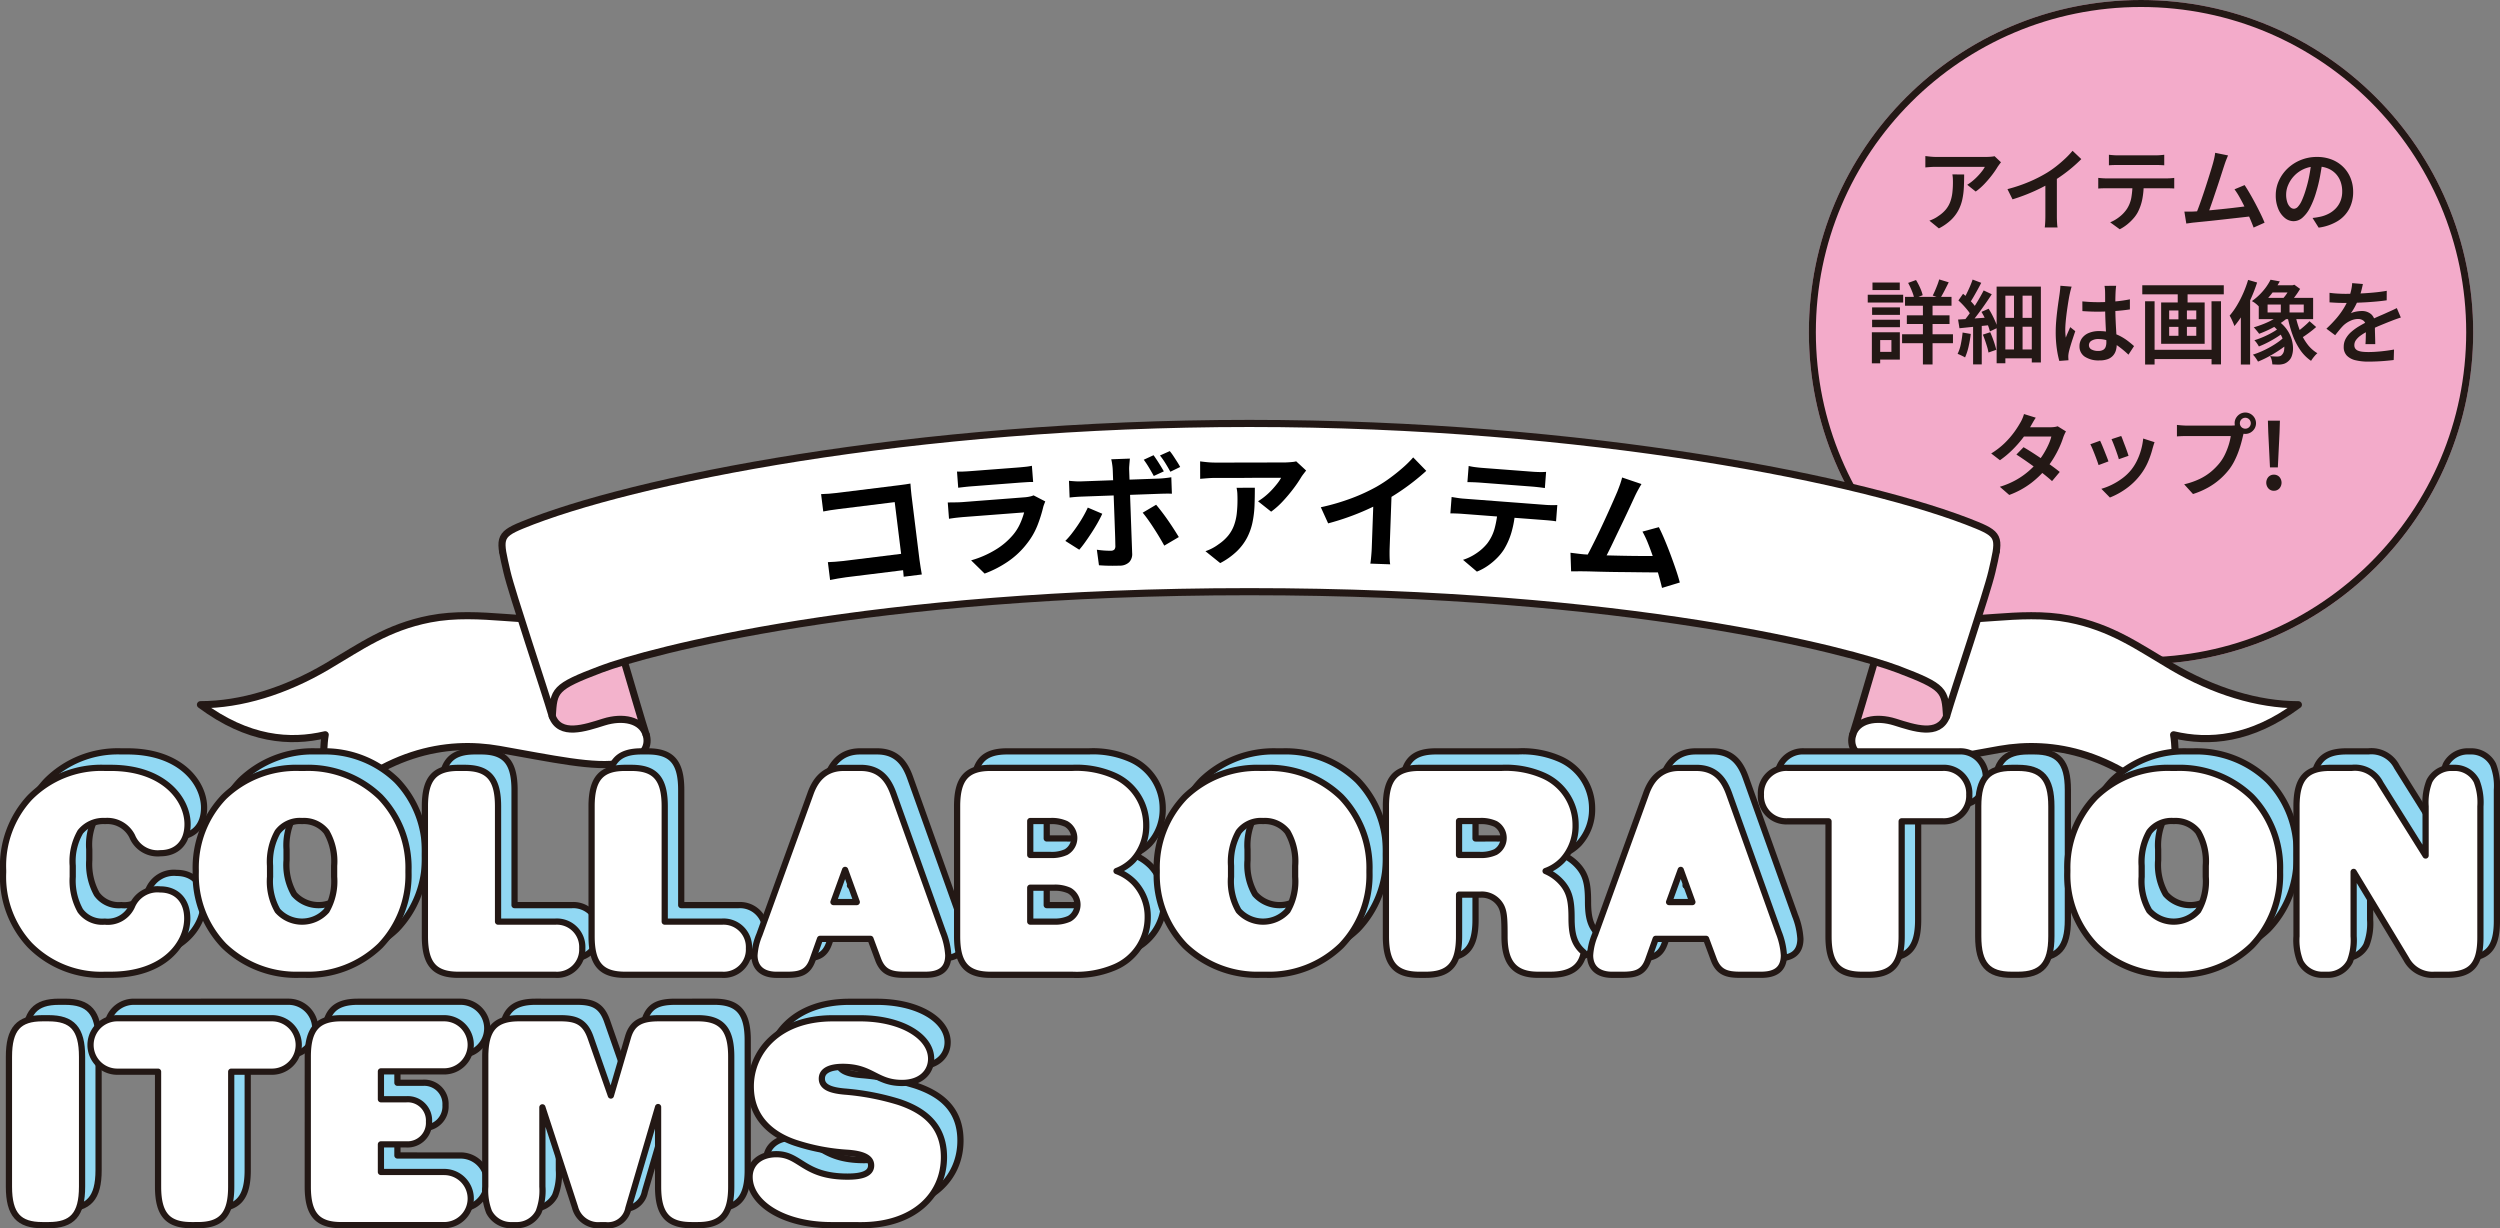 <svg xmlns="http://www.w3.org/2000/svg" width="357.5" height="175.641" viewBox="0 0 357.5 175.641">
  <rect x="0" y="0" width="357.5" height="175.641" fill="#808080" stroke="none"/>
  <g id="subtitle_collaborationitem" transform="translate(488.667 -2899.552)">
    <g id="グループ_171954" data-name="グループ 171954" transform="translate(-497 -1560.448)">
      <g id="楕円形_18067" data-name="楕円形 18067" transform="translate(267 4460)" fill="#f3abca" stroke="#231815" stroke-width="1">
        <circle cx="47.5" cy="47.5" r="47.5" stroke="none"/>
        <circle cx="47.5" cy="47.5" r="47" fill="none"/>
      </g>
      <path id="パス_285935" data-name="パス 285935" d="M-19.523-8.792q-.1.113-.235.3t-.226.313a12.455,12.455,0,0,1-.778,1.147,15.34,15.34,0,0,1-1.1,1.3,8.551,8.551,0,0,1-1.279,1.124l-1.213-.97a6.259,6.259,0,0,0,.8-.576,8.756,8.756,0,0,0,.731-.688,8.705,8.705,0,0,0,.6-.7,4.174,4.174,0,0,0,.391-.6h-6.954q-.395,0-.756.022t-.8.065v-1.63q.369.048.765.087t.791.039h7.137q.169,0,.406-.011t.463-.037a2.348,2.348,0,0,0,.335-.057Zm-5.27,1.738q0,.987-.045,1.893a10.288,10.288,0,0,1-.227,1.722A6.054,6.054,0,0,1-25.635-1.9,5.472,5.472,0,0,1-26.693-.528,7.459,7.459,0,0,1-28.407.661L-29.764-.448a5.211,5.211,0,0,0,.64-.267,4.386,4.386,0,0,0,.671-.41,4.663,4.663,0,0,0,1.066-.948,3.81,3.81,0,0,0,.617-1.1,5.739,5.739,0,0,0,.292-1.283,13.036,13.036,0,0,0,.08-1.494q0-.282-.013-.545a4.657,4.657,0,0,0-.065-.562Zm6.192,2.1A22.179,22.179,0,0,0-15.44-6.026a19.8,19.8,0,0,0,2.515-1.287,14.079,14.079,0,0,0,1.346-.945q.67-.529,1.266-1.095a11.849,11.849,0,0,0,1.021-1.085L-8.04-9.25q-.581.585-1.268,1.171t-1.438,1.121q-.75.535-1.513,1-.732.433-1.643.886t-1.926.858q-1.016.405-2.047.721Zm5.421-1.6,1.644-.408v5.875q0,.273.011.592t.033.595a2.632,2.632,0,0,0,.061.428h-1.835q.022-.152.043-.428t.033-.595q.011-.319.011-.592ZM-4.092-9.87q.308.039.66.063t.668.024H2.47q.317,0,.673-.022t.677-.065v1.509q-.325-.026-.675-.037T2.47-8.409H-2.756q-.329,0-.69.011t-.647.037ZM-5.617-6.563q.282.03.6.052t.616.022H4.108q.208,0,.549-.017a5.872,5.872,0,0,0,.592-.056v1.518q-.234-.022-.553-.028T4.108-5.08H-4.4q-.29,0-.618.009t-.6.035Zm6.5.8A11.255,11.255,0,0,1,.679-3.5,7.017,7.017,0,0,1,.051-1.68a4.743,4.743,0,0,1-.624.9,7.074,7.074,0,0,1-.895.865,5.921,5.921,0,0,1-1.077.7L-3.911-.209a5.427,5.427,0,0,0,1.351-.8,4.823,4.823,0,0,0,1.031-1.1,4.346,4.346,0,0,0,.65-1.674A12.086,12.086,0,0,0-.718-5.758ZM12.943-9.773q-.117.278-.25.612t-.275.768q-.117.351-.3.921T11.714-6.22q-.223.682-.466,1.4t-.472,1.4q-.23.678-.427,1.226t-.34.882L8.3-1.254q.173-.408.4-1.008t.472-1.315q.249-.715.494-1.464t.466-1.451q.221-.7.4-1.284t.277-.947q.13-.486.193-.8t.1-.625Zm2.369,4.241q.347.52.752,1.218t.806,1.456q.4.758.741,1.46t.557,1.24L16.6.543q-.213-.573-.533-1.318t-.7-1.526q-.375-.78-.762-1.471a10.2,10.2,0,0,0-.739-1.155ZM8.065-1.754q.455-.022,1.094-.071t1.384-.121q.745-.071,1.52-.151t1.518-.167q.743-.087,1.378-.167t1.073-.141l.361,1.483q-.468.061-1.14.136l-1.445.162-1.579.178q-.806.091-1.57.173T9.245-.295q-.648.063-1.094.11Q7.9-.163,7.59-.117t-.618.085L6.7-1.737q.321,0,.694,0T8.065-1.754ZM26.437-8.9q-.134,1-.338,2.112a20.036,20.036,0,0,1-.546,2.235A12.01,12.01,0,0,1,24.67-2.3,4.793,4.793,0,0,1,23.586-.871a1.924,1.924,0,0,1-1.265.5,1.98,1.98,0,0,1-1.265-.469,3.256,3.256,0,0,1-.937-1.306,4.914,4.914,0,0,1-.353-1.925,4.987,4.987,0,0,1,.451-2.094A5.615,5.615,0,0,1,21.47-7.919a5.954,5.954,0,0,1,1.875-1.2,6.062,6.062,0,0,1,2.313-.438,5.69,5.69,0,0,1,2.144.384,4.794,4.794,0,0,1,1.63,1.067,4.7,4.7,0,0,1,1.04,1.591,5.216,5.216,0,0,1,.362,1.949,5.127,5.127,0,0,1-.563,2.431A4.594,4.594,0,0,1,28.611-.38,7.006,7.006,0,0,1,25.9.552L25.028-.831q.36-.039.646-.089t.542-.106a4.808,4.808,0,0,0,1.176-.444,3.8,3.8,0,0,0,.974-.745,3.29,3.29,0,0,0,.662-1.052,3.633,3.633,0,0,0,.24-1.352,4.085,4.085,0,0,0-.24-1.423,3.223,3.223,0,0,0-.708-1.137,3.209,3.209,0,0,0-1.143-.753A4.162,4.162,0,0,0,25.631-8.2a4.4,4.4,0,0,0-1.858.375,4.346,4.346,0,0,0-1.377.977,4.341,4.341,0,0,0-.853,1.3,3.469,3.469,0,0,0-.29,1.333,3.4,3.4,0,0,0,.168,1.157,1.668,1.668,0,0,0,.421.686.781.781,0,0,0,.521.225.809.809,0,0,0,.567-.286,3.225,3.225,0,0,0,.562-.889,12.019,12.019,0,0,0,.566-1.542,17.611,17.611,0,0,0,.5-1.993,20.925,20.925,0,0,0,.295-2.08ZM-33.25,10.453H-26.6v1.265H-33.25Zm.26,2.635h6.106v1.248h-6.106ZM-33.67,15.8h7.277v1.278H-33.67Zm2.979-4.9h1.379v9.222h-1.379Zm2.327-2.944L-27,8.37q-.3.611-.618,1.224t-.587,1.042l-1.083-.374q.165-.312.337-.713t.333-.821Q-28.459,8.309-28.364,7.962Zm-4.441.5,1.127-.413a9.02,9.02,0,0,1,.584,1.111,5.924,5.924,0,0,1,.372,1.059l-1.2.469a6.6,6.6,0,0,0-.348-1.083A10.305,10.305,0,0,0-32.8,8.466Zm-5.152,3.5h3.984v1.065h-3.984Zm.052-3.55H-34V9.477H-37.9Zm-.052,5.314h3.984v1.065h-3.984Zm-.624-3.576h5.067v1.113h-5.067Zm1.268,5.366h3.323v3.91h-3.323V18.313h2.118V16.629h-2.118Zm-.678,0H-36.8v4.447h-1.191ZM-17.665,9.54h1.226v9.216h-1.226Zm-2.486-.552h6.329V19.833h-1.3V10.28H-18.9v9.666h-1.248Zm.687,4.467H-14.6v1.265h-4.863Zm0,4.514h4.846v1.27h-4.846ZM-23.515,14.3h1.239v5.811h-1.239Zm-.069-6.325,1.235.469q-.256.5-.546,1.025t-.57,1.008q-.28.481-.531.854l-.952-.417q.243-.39.5-.906t.487-1.049Q-23.731,8.43-23.584,7.979ZM-22,9.531l1.156.548q-.472.728-1.034,1.534t-1.127,1.547q-.566.741-1.073,1.3l-.822-.474q.368-.438.769-.99t.791-1.155q.39-.6.734-1.2T-22,9.531Zm-3.613,1.432.665-.953q.347.29.7.643t.661.7a3.906,3.906,0,0,1,.47.637l-.708,1.083a4.356,4.356,0,0,0-.453-.68q-.3-.377-.648-.75T-25.616,10.963Zm3.3,1.633,1.017-.448q.277.429.53.923t.452.962a5.851,5.851,0,0,1,.294.845l-1.091.513a6.556,6.556,0,0,0-.273-.856q-.186-.483-.424-.99A10.083,10.083,0,0,0-22.318,12.6Zm-3.349,1.1q.9-.052,2.16-.143l2.559-.182.022,1.1q-1.2.126-2.392.247l-2.15.221Zm3.548,2.157,1.048-.344q.269.6.509,1.3a12.19,12.19,0,0,1,.357,1.211l-1.117.391a5.678,5.678,0,0,0-.184-.791q-.132-.44-.29-.9T-22.119,15.852Zm-2.9-.3,1.165.2a15.678,15.678,0,0,1-.316,1.833,8.2,8.2,0,0,1-.5,1.53,2.559,2.559,0,0,0-.311-.176q-.2-.1-.4-.193a3.244,3.244,0,0,0-.354-.143,5.732,5.732,0,0,0,.465-1.406A15.687,15.687,0,0,0-25.015,15.556ZM-7.892,11.1q.563.052,1.121.082t1.142.03q1.183,0,2.36-.1a18.655,18.655,0,0,0,2.178-.31v1.444q-1.027.156-2.2.236t-2.343.089q-.572,0-1.125-.022t-1.125-.061Zm4.835-2.235q-.026.191-.045.4t-.032.421q-.013.217-.024.574t-.015.787q0,.429,0,.876,0,.851.03,1.614t.069,1.43q.039.667.069,1.236t.03,1.046a2.959,2.959,0,0,1-.13.892,1.945,1.945,0,0,1-.417.731,1.888,1.888,0,0,1-.757.492,3.341,3.341,0,0,1-1.16.176,3.6,3.6,0,0,1-2.1-.531A1.737,1.737,0,0,1-8.3,17.5a1.9,1.9,0,0,1,.343-1.117,2.255,2.255,0,0,1,.976-.763,3.778,3.778,0,0,1,1.513-.275,6.369,6.369,0,0,1,1.631.2,6.484,6.484,0,0,1,1.351.516,7.6,7.6,0,0,1,1.105.7q.492.377.882.732l-.8,1.226a13.433,13.433,0,0,0-1.422-1.19,6.355,6.355,0,0,0-1.4-.774,4.019,4.019,0,0,0-1.466-.273,1.836,1.836,0,0,0-.983.236.717.717,0,0,0-.378.633.672.672,0,0,0,.376.629,1.961,1.961,0,0,0,.947.205,1.378,1.378,0,0,0,.7-.149.818.818,0,0,0,.361-.428,1.9,1.9,0,0,0,.106-.673q0-.338-.026-.9t-.061-1.247q-.035-.684-.061-1.419t-.026-1.424q0-.72,0-1.32t-.009-.9q0-.156-.022-.405t-.056-.44Zm-6.365.126q-.043.121-.1.334t-.107.421l-.072.326q-.065.294-.145.768t-.167,1.053q-.087.579-.16,1.179t-.117,1.144q-.043.544-.043.946,0,.266.017.553t.06.566q.091-.251.2-.508t.223-.509q.112-.252.207-.486l.722.578q-.173.512-.364,1.087t-.342,1.09q-.152.516-.225.863-.026.13-.048.308A1.9,1.9,0,0,0-9.9,19q0,.1.009.243t.017.269l-1.313.1a13.336,13.336,0,0,1-.356-1.753,16.628,16.628,0,0,1-.156-2.39q0-.728.065-1.521t.158-1.54q.093-.748.184-1.367l.147-1q.035-.26.069-.578t.043-.6ZM1.852,18.026h9.273v1.322H1.852ZM.679,8.789H12.334v1.3H.679Zm.4,2.289H2.439v9.05H1.082Zm9.5,0h1.357v9.028H10.586ZM5.748,9.171H7.157v2.623H5.748Zm.1,2.607H7.061v4.933H5.852Zm-1.324,2.96v1.277H8.4V14.738Zm0-2.338v1.264H8.4V12.4ZM3.376,11.256H9.6v5.907H3.376ZM19.022,8l1.322.239a14.361,14.361,0,0,1-1.256,1.876,10.639,10.639,0,0,1-1.728,1.729,3.29,3.29,0,0,0-.47-.437,3.013,3.013,0,0,0-.539-.35A8.365,8.365,0,0,0,17.5,10.09a8.741,8.741,0,0,0,.9-1.061A8.038,8.038,0,0,0,19.022,8Zm.315.793H22.3V9.819H18.52Zm-.739,2.76V12.68h5.171V11.553Zm-1.261-.961h7.772v3.043H17.337Zm3.153.417h1.248v2.109H20.49Zm.179,1.77,1.052.426a8.51,8.51,0,0,1-1.257.991,14.194,14.194,0,0,1-1.521.867,15.921,15.921,0,0,1-1.556.67,3.443,3.443,0,0,0-.217-.293q-.139-.172-.285-.346a2.738,2.738,0,0,0-.267-.283,15.313,15.313,0,0,0,1.506-.526,11.787,11.787,0,0,0,1.427-.693A5.811,5.811,0,0,0,20.669,12.78Zm-1.527,1.654.922-.57a5.1,5.1,0,0,1,1.242,1.189A4.84,4.84,0,0,1,22,16.4a4.585,4.585,0,0,1,.234,1.333,3.291,3.291,0,0,1-.165,1.144,1.669,1.669,0,0,1-.5.767,1.742,1.742,0,0,1-.614.375,2.708,2.708,0,0,1-.731.12q-.2,0-.448-.009t-.5-.022a3.226,3.226,0,0,0-.085-.585,1.885,1.885,0,0,0-.241-.6q.295.035.554.048t.45.013a1.479,1.479,0,0,0,.385-.046.631.631,0,0,0,.307-.2,1.135,1.135,0,0,0,.313-.678,2.931,2.931,0,0,0-.052-1.115,3.962,3.962,0,0,0-.561-1.3A4.466,4.466,0,0,0,19.142,14.434Zm1.293.305.778.526a9.2,9.2,0,0,1-1.109.841,15.962,15.962,0,0,1-1.38.81,13.474,13.474,0,0,1-1.371.629,4.445,4.445,0,0,0-.285-.461,2.765,2.765,0,0,0-.359-.43,11.536,11.536,0,0,0,1.343-.5,12.514,12.514,0,0,0,1.347-.684A6.4,6.4,0,0,0,20.435,14.739Zm.645,1.347.883.617a9.4,9.4,0,0,1-1.341,1.129,17.838,17.838,0,0,1-1.694,1.062,15.225,15.225,0,0,1-1.7.817,5.481,5.481,0,0,0-.33-.519,3.1,3.1,0,0,0-.4-.476,12.285,12.285,0,0,0,1.256-.477,13.9,13.9,0,0,0,1.278-.643,12.37,12.37,0,0,0,1.161-.745A6.832,6.832,0,0,0,21.08,16.086Zm3.515-2.152.948.831q-.476.425-1.048.847t-1.039.712l-.791-.757q.3-.2.653-.483t.694-.589Q24.357,14.19,24.595,13.934Zm-2.031-.928a13.721,13.721,0,0,0,.653,2.266,7.956,7.956,0,0,0,1.041,1.91,5,5,0,0,0,1.462,1.33,2.609,2.609,0,0,0-.32.311q-.172.194-.328.4a3.665,3.665,0,0,0-.256.38,5.956,5.956,0,0,1-1.564-1.574,9.453,9.453,0,0,1-1.1-2.189,18.475,18.475,0,0,1-.716-2.635Zm-.691-4.213h.3l.248-.078.826.6a12.023,12.023,0,0,1-.8,1.18,9.336,9.336,0,0,1-.887,1.024,3.561,3.561,0,0,0-.365-.437,5.526,5.526,0,0,0-.4-.389,6.042,6.042,0,0,0,.617-.813,5.274,5.274,0,0,0,.461-.851Zm-6.059-.767L17.1,8.4a22.187,22.187,0,0,1-.873,2.276,21.323,21.323,0,0,1-1.112,2.159,12.938,12.938,0,0,1-1.261,1.795q-.052-.17-.172-.455t-.259-.572a4.819,4.819,0,0,0-.252-.466,10.58,10.58,0,0,0,1.035-1.447,15.437,15.437,0,0,0,.907-1.758A16.012,16.012,0,0,0,15.814,8.027Zm-1.04,3.461L16.062,10.2l.039.026v9.9H14.774ZM32.226,8.612q-.074.368-.21.916a9.923,9.923,0,0,1-.41,1.238q-.212.51-.5,1.055a8.531,8.531,0,0,1-.6.978,2.212,2.212,0,0,1,.471-.177,4.6,4.6,0,0,1,1.1-.147,1.98,1.98,0,0,1,1.333.458,1.663,1.663,0,0,1,.535,1.338q0,.26,0,.637t.015.791q.011.414.022.81t.011.7h-1.4q.022-.234.033-.552t.017-.671q.007-.353.009-.68t0-.587a1.011,1.011,0,0,0-.338-.856,1.253,1.253,0,0,0-.77-.249,2.608,2.608,0,0,0-1.128.269,3.7,3.7,0,0,0-.963.645q-.282.282-.57.633t-.622.776l-1.252-.935A17.963,17.963,0,0,0,28.5,13.449,11.153,11.153,0,0,0,29.539,12a9.078,9.078,0,0,0,.674-1.375,8.356,8.356,0,0,0,.327-1.088,6.2,6.2,0,0,0,.154-1.049ZM27.455,9.871q.511.074,1.146.111t1.116.037q.862,0,1.879-.041t2.061-.134q1.045-.093,1.981-.258l-.009,1.357q-.685.1-1.476.173t-1.606.119q-.815.046-1.563.065t-1.345.019q-.269,0-.643-.006t-.776-.03l-.765-.045Zm10.2,3.536q-.191.056-.45.146t-.517.185q-.258.1-.467.182-.645.251-1.509.609t-1.783.834a7.775,7.775,0,0,0-1.034.626,2.842,2.842,0,0,0-.659.645,1.231,1.231,0,0,0-.231.72.837.837,0,0,0,.134.493.878.878,0,0,0,.393.3,2.362,2.362,0,0,0,.633.152,7.5,7.5,0,0,0,.855.043q.811,0,1.806-.1t1.853-.26l-.048,1.5q-.441.056-1.072.113t-1.3.087q-.67.03-1.277.03a7.687,7.687,0,0,1-1.78-.189,2.568,2.568,0,0,1-1.253-.651,1.732,1.732,0,0,1-.462-1.281,2.363,2.363,0,0,1,.3-1.184,3.664,3.664,0,0,1,.792-.958,7.592,7.592,0,0,1,1.084-.785q.592-.355,1.173-.646.611-.321,1.113-.548t.943-.415q.441-.188.84-.374.356-.156.682-.306t.66-.319ZM-16.3,31.95q.607.351,1.313.806t1.42.945q.713.49,1.35.951t1.092.838l-1.1,1.309q-.433-.4-1.059-.9t-1.344-1.032q-.718-.527-1.418-1.012T-17.323,33Zm6.068-2.256a3.609,3.609,0,0,0-.211.406q-.107.237-.185.458a12,12,0,0,1-.524,1.355,14.912,14.912,0,0,1-.791,1.508,13.1,13.1,0,0,1-1.038,1.491,13.562,13.562,0,0,1-2.206,2.142,12,12,0,0,1-3.159,1.725l-1.344-1.17a11.683,11.683,0,0,0,2.315-.973,10.843,10.843,0,0,0,1.75-1.218A11.88,11.88,0,0,0-14.308,34.1a9.759,9.759,0,0,0,.861-1.195,11.86,11.86,0,0,0,.7-1.305,6.539,6.539,0,0,0,.422-1.179h-4.516l.547-1.322h3.823a4.412,4.412,0,0,0,.573-.037,2.362,2.362,0,0,0,.478-.106Zm-4.32-1.964q-.213.317-.419.678l-.319.56A14.4,14.4,0,0,1-16.373,30.6a16.387,16.387,0,0,1-1.5,1.707,13.43,13.43,0,0,1-1.8,1.505l-1.252-.966a11.04,11.04,0,0,0,1.941-1.5,12.33,12.33,0,0,0,1.347-1.55,13.726,13.726,0,0,0,.858-1.325,4.436,4.436,0,0,0,.3-.586,4.345,4.345,0,0,0,.241-.678Zm12.215,2.616q.1.2.24.585t.31.819q.165.433.3.821t.2.609l-1.388.487q-.056-.234-.184-.613t-.284-.806q-.156-.427-.31-.815t-.267-.631Zm4.772.886q-.1.278-.161.483T2.16,32.1a12.6,12.6,0,0,1-.685,2A8.627,8.627,0,0,1,.366,35.956a9.563,9.563,0,0,1-2.048,1.957,10.619,10.619,0,0,1-2.269,1.233L-5.173,37.9a8.949,8.949,0,0,0,1.51-.589,9.486,9.486,0,0,0,1.515-.932A6.9,6.9,0,0,0-.886,35.164a7,7,0,0,0,.8-1.28A9.09,9.09,0,0,0,.5,32.345a9.164,9.164,0,0,0,.309-1.636Zm-7.792-.209q.122.239.284.624t.336.823q.173.438.331.84t.249.672l-1.414.526q-.078-.256-.23-.674t-.329-.875q-.178-.457-.342-.843a6.235,6.235,0,0,0-.278-.586Zm19.991-2.5a.776.776,0,0,0,.779.779.759.759,0,0,0,.554-.227.782.782,0,1,0-1.106-1.106A.758.758,0,0,0,14.637,28.521Zm-.747,0a1.463,1.463,0,0,1,.208-.768,1.6,1.6,0,0,1,.553-.555,1.515,1.515,0,0,1,1.532,0,1.6,1.6,0,0,1,.555.555,1.514,1.514,0,0,1,0,1.533,1.6,1.6,0,0,1-.555.553,1.515,1.515,0,0,1-1.532,0,1.607,1.607,0,0,1-.553-.553A1.451,1.451,0,0,1,13.89,28.521Zm1.451.985a2.329,2.329,0,0,0-.146.4q-.063.226-.115.434-.108.485-.275,1.087T14.4,32.669a11.92,11.92,0,0,1-.555,1.265,7.907,7.907,0,0,1-.715,1.155,10.185,10.185,0,0,1-1.352,1.439,9.937,9.937,0,0,1-1.719,1.207,11.652,11.652,0,0,1-2.126.912L6.668,37.256a10.933,10.933,0,0,0,2.226-.771,7.9,7.9,0,0,0,1.634-1.046,8.987,8.987,0,0,0,1.228-1.254,6.4,6.4,0,0,0,.76-1.23,9.954,9.954,0,0,0,.526-1.348,8.333,8.333,0,0,0,.29-1.253H7.11q-.43,0-.825.015t-.651.037V28.763q.195.022.456.046t.538.039q.278.015.486.015h6.158q.182,0,.437-.015a2.541,2.541,0,0,0,.489-.076Zm3.6,5.327-.244-4.994-.052-1.685h1.718l-.052,1.685-.244,4.994Zm.557,3.345a1.018,1.018,0,0,1-.776-.332,1.246,1.246,0,0,1,0-1.646,1.031,1.031,0,0,1,.776-.324,1.046,1.046,0,0,1,.789.324,1.246,1.246,0,0,1,0,1.646A1.032,1.032,0,0,1,19.494,38.178Z" transform="translate(314 4492)" fill="#231815"/>
    </g>
    <g id="アートワーク_46" data-name="アートワーク 46" transform="translate(-310 2988.552)">
      <g id="グループ_171946" data-name="グループ 171946" transform="translate(-150 -28.448)">
        <g id="グループ_171943" data-name="グループ 171943" transform="translate(-0.51 -0.51)">
          <g id="グループ_171942" data-name="グループ 171942">
            <path id="パス_285911" data-name="パス 285911" d="M64.249,45.034c.391,1.3.065,3.256-3.581,4.037S50.642,48.42,43.22,47.118,26.292,47.313,16.787,57.4c1.562-4.167,1.09-9.81,1.562-12.371-5.013,1.172-11,.776-17.839-4.3,5.795,0,12.122-1.943,18.1-5.464,4.818-2.837,8.615-5.612,14.707-6.8,7.168-1.4,14.721.943,19.408-.368" fill="#fff" stroke="#231815" stroke-linecap="round" stroke-linejoin="round" stroke-width="1.02"/>
            <path id="パス_285912" data-name="パス 285912" d="M43.711,18.786c1.128,2.918,4.644,1.693,7.378.835s5.416-.309,6.055,1.823c1.755,5.312,5.933,19.944,7.1,23.59-.639-2.131-3.32-2.681-6.055-1.823s-6.25,2.084-7.378-.834" fill="#f3b3cc" stroke="#231815" stroke-linecap="round" stroke-linejoin="round" stroke-width="1.02"/>
            <path id="パス_285913" data-name="パス 285913" d="M236.771,45.034c-.391,1.3-.065,3.256,3.581,4.037s10.026-.651,17.448-1.953,16.928.195,26.434,10.287c-1.563-4.167-1.091-9.81-1.563-12.371,5.013,1.172,11,.776,17.839-4.3-5.794,0-12.122-1.943-18.1-5.464-4.818-2.837-8.616-5.612-14.708-6.8-7.168-1.4-14.72.943-19.408-.368" fill="#fff" stroke="#231815" stroke-linecap="round" stroke-linejoin="round" stroke-width="1.02"/>
            <path id="パス_285914" data-name="パス 285914" d="M257.309,18.786c-1.128,2.918-4.644,1.693-7.378.835s-5.415-.309-6.055,1.823c-1.755,5.312-5.933,19.944-7.105,23.59.639-2.131,3.321-2.681,6.055-1.823s6.25,2.084,7.378-.834" fill="#f3b3cc" stroke="#231815" stroke-linecap="round" stroke-linejoin="round" stroke-width="1.02"/>
            <path id="パス_285915" data-name="パス 285915" d="M150.51.51c48.3,0,88.54,8.178,104.035,14.558,3.457,1.424,3.213,2.005,2.136,6.672-.694,3.007-5.32,16.7-6.477,20.637-.231-3.7-.231-4.163-6.939-6.708s-38.166-11.1-92.755-11.1-86.047,8.559-92.755,11.1-6.708,3.007-6.939,6.708c-1.157-3.932-5.783-17.63-6.477-20.637-1.077-4.667-1.321-5.248,2.136-6.672C61.97,8.688,102.206.51,150.51.51Z" fill="#fff" stroke="#231815" stroke-linecap="round" stroke-linejoin="round" stroke-width="1.02"/>
          </g>
        </g>
        <g id="グループ_171945" data-name="グループ 171945" transform="translate(-0.51 -0.51)">
          <g id="グループ_171944" data-name="グループ 171944">
            <path id="パス_285916" data-name="パス 285916" d="M89.26,10.617c.338-.006.716-.025,1.135-.059s.777-.069,1.075-.106l9-1.115c.262-.032.55-.07.865-.116s.549-.083.7-.114c.012.2.033.465.06.782s.057.606.089.868l1.147,9.253q.057.465.161,1.087t.171,1.012l-2.59.321c-.022-.263-.048-.553-.081-.869s-.07-.636-.11-.957l-1.094-8.843-8.021.993c-.382.048-.782.1-1.2.167s-.755.124-1,.179Zm.969,9.729c.313-.014.664-.034,1.054-.058s.787-.061,1.192-.112l9.647-1.194.29,2.34-9.575,1.186q-.519.063-1.184.182c-.443.08-.814.15-1.107.21Z"/>
            <path id="パス_285917" data-name="パス 285917" d="M121.315,11.66c-.051.124-.1.26-.158.409s-.1.272-.125.37a19.816,19.816,0,0,1-.835,2.655,10.174,10.174,0,0,1-1.442,2.52,11.831,11.831,0,0,1-2.827,2.681,15.387,15.387,0,0,1-3.283,1.686l-1.932-1.892a14.066,14.066,0,0,0,3.511-1.532,10.093,10.093,0,0,0,2.459-2.084,6.936,6.936,0,0,0,1.038-1.641,10.364,10.364,0,0,0,.573-1.6l-.682.052-1.158.089-1.445.11-1.579.121-1.544.118-1.319.1-.942.072c-.215.017-.52.046-.913.088s-.782.1-1.162.161l-.178-2.333,1.127-.014q.549-.006.963-.038l.816-.062,1.266-.1,1.534-.117,1.634-.125,1.551-.119,1.275-.1.807-.062a5.2,5.2,0,0,0,.778-.113,2.51,2.51,0,0,0,.519-.167ZM108.694,7.39a8.605,8.605,0,0,0,.9,0c.348-.015.671-.034.971-.057l1.05-.08,1.579-.121L114.929,7l1.543-.118,1-.077c.276-.021.6-.052.986-.093a8.856,8.856,0,0,0,.946-.145l.178,2.315c-.243-.005-.551,0-.928.026s-.728.047-1.051.071l-.978.076-1.562.119-1.74.133-1.572.121-1.022.078q-.431.033-.941.09t-.921.107Z"/>
            <path id="パス_285918" data-name="パス 285918" d="M129.469,13.424q-.283.622-.689,1.339T127.9,16.2q-.471.72-.915,1.339t-.81,1.029l-1.991-1.261a10.7,10.7,0,0,0,.892-1.014q.455-.583.891-1.23t.8-1.29q.364-.643.632-1.23Zm-4.762-4.71c.277.027.565.049.867.068a8.443,8.443,0,0,0,.883.013l.872-.031,1.574-.057,1.97-.071L133,8.559l2-.072,1.61-.058.953-.034c.252-.01.548-.032.89-.069s.636-.077.887-.122l.085,2.357c-.277-.014-.578-.019-.9-.013s-.612.013-.864.022l-.944.034-1.6.058-1.988.072L131,10.811l-1.98.071-1.573.057-.909.033c-.264.009-.554.026-.871.049s-.609.053-.871.086Zm8.711-3.178c-.009.085-.023.223-.039.416s-.035.394-.05.605a4.719,4.719,0,0,0-.017.55q.02.54.043,1.187T133.4,9.58q.024.639.042,1.16.014.36.037,1.008t.053,1.457q.028.81.06,1.682t.061,1.691q.03.819.054,1.475c.015.438.028.782.037,1.034a1.668,1.668,0,0,1-.414,1.249,1.925,1.925,0,0,1-1.4.509q-.486.018-.99.018t-.991-.018c-.324-.012-.644-.031-.956-.055l-.3-2.223c.387.058.762.1,1.13.121s.659.03.875.022a.676.676,0,0,0,.5-.17.775.775,0,0,0,.143-.5q-.006-.162-.016-.7t-.037-1.277q-.027-.738-.056-1.565c-.021-.552-.039-1.08-.058-1.583s-.034-.942-.048-1.313-.022-.63-.027-.774c-.008-.216-.019-.543-.035-.98s-.033-.9-.051-1.394-.033-.912-.046-1.26a7.822,7.822,0,0,0-.084-.852,6.216,6.216,0,0,0-.134-.707Zm3.751,6.6q.355.42.8,1t.9,1.237q.456.659.857,1.284t.688,1.1l-2.08,1.227q-.309-.564-.7-1.217t-.812-1.3c-.279-.433-.556-.841-.827-1.221s-.522-.7-.747-.973ZM136.8,5.053q.36.492.781,1.161t.689,1.146l-1.435.664q-.288-.53-.672-1.173A13.744,13.744,0,0,0,135.4,5.7Zm2.321-.588a8.192,8.192,0,0,1,.54.737c.183.282.362.558.534.827s.309.506.412.706l-1.4.681q-.309-.565-.7-1.2a10.9,10.9,0,0,0-.788-1.124Z"/>
            <path id="パス_285919" data-name="パス 285919" d="M158.621,7.248c-.1.121-.215.274-.359.46s-.257.346-.34.478A17.909,17.909,0,0,1,156.829,9.8a22.625,22.625,0,0,1-1.506,1.8,11.434,11.434,0,0,1-1.705,1.527l-1.877-1.488a8.765,8.765,0,0,0,1.059-.76,9.805,9.805,0,0,0,.96-.912q.439-.479.772-.911a5.571,5.571,0,0,0,.511-.776l-.792,0-1.332,0-1.665.005L149.48,8.3l-1.665,0-1.35,0-.8,0c-.372,0-.727.015-1.063.04s-.714.056-1.134.093l-.007-2.5c.348.048.709.088,1.081.123s.744.052,1.116.051l.828,0,1.412,0,1.746-.006L151.5,6.1l1.727-.005,1.368,0,.765,0q.252,0,.612-.02c.241-.012.477-.031.711-.056a2.555,2.555,0,0,0,.513-.092ZM151.285,9.7q0,1.332-.046,2.574a14.377,14.377,0,0,1-.29,2.386,8.558,8.558,0,0,1-.767,2.172,7.683,7.683,0,0,1-1.461,1.948,10.274,10.274,0,0,1-2.388,1.7l-2.112-1.7a7.15,7.15,0,0,0,.917-.39,6.547,6.547,0,0,0,.97-.606,6.413,6.413,0,0,0,1.391-1.264,5.18,5.18,0,0,0,.814-1.452,7.377,7.377,0,0,0,.391-1.711,17.633,17.633,0,0,0,.1-2.025c0-.276-.009-.543-.02-.8a5.239,5.239,0,0,0-.112-.819Z"/>
            <path id="パス_285920" data-name="パス 285920" d="M160.721,12.494a31.575,31.575,0,0,0,4.451-1.308,26.28,26.28,0,0,0,3.526-1.63A19.59,19.59,0,0,0,170.626,8.3q.97-.711,1.836-1.474a15.082,15.082,0,0,0,1.466-1.46L175.8,7.29q-.856.78-1.867,1.572t-2.1,1.509q-1.087.719-2.154,1.31-1.046.557-2.337,1.141t-2.714,1.091q-1.423.507-2.86.888Zm7.558-1.8,2.576-.5-.291,8.1c-.01.264-.014.551-.013.864s.008.6.023.874a4.377,4.377,0,0,0,.067.624l-2.842-.1q.045-.215.085-.618c.028-.27.053-.56.077-.871s.04-.6.048-.863Z"/>
            <path id="パス_285921" data-name="パス 285921" d="M179.424,11.026c.262.045.544.09.848.137s.592.082.867.1l.934.071,1.687.128,2.126.162q1.14.089,2.28.174t2.127.162l1.678.128.924.071c.192.015.452.026.783.033s.617,0,.859-.016l-.178,2.333q-.321-.06-.786-.105c-.312-.03-.592-.054-.843-.074l-.925-.07-1.677-.128L188,13.973l-2.28-.174-2.127-.162-1.687-.129-.933-.07q-.395-.031-.872-.049c-.318-.013-.6-.016-.856-.012Zm9.1,1.94a14.718,14.718,0,0,1-.545,3.126,10.251,10.251,0,0,1-1.07,2.437,7.465,7.465,0,0,1-.957,1.191,9.245,9.245,0,0,1-1.332,1.126,7.719,7.719,0,0,1-1.581.854l-1.984-1.686a7.227,7.227,0,0,0,1.913-.937,6.919,6.919,0,0,0,1.532-1.382,6.241,6.241,0,0,0,1.09-2.227,14.751,14.751,0,0,0,.438-2.675Zm-6.662-6.375a9.2,9.2,0,0,0,.962.172q.519.068.949.1l1.076.082,1.652.126,1.831.139,1.624.124,1.032.079c.311.024.635.039.971.047s.662,0,.977-.025l-.176,2.315c-.31-.047-.631-.09-.965-.127s-.658-.069-.968-.092l-1.032-.079-1.624-.124-1.831-.14-1.643-.125-1.067-.081q-.468-.036-1-.058c-.354-.015-.669-.021-.947-.018Z"/>
            <path id="パス_285922" data-name="パス 285922" d="M198.388,19.229q.612.039,1.486.084t1.886.069q1.013.026,2.072.048t2.082.03q1.021.008,1.912.009t1.507-.013l.254,2.353q-.674.006-1.606,0t-2-.02q-1.068-.015-2.173-.024t-2.155-.03q-1.049-.021-1.935-.048t-1.5-.032q-.344-.006-.807,0c-.309,0-.609.007-.9.008L196.421,19l.991.123Q197.956,19.195,198.388,19.229Zm8.187-10.053q-.228.372-.485.838t-.528,1.05c-.148.321-.338.729-.568,1.227s-.486,1.041-.764,1.629-.567,1.193-.868,1.815-.589,1.224-.866,1.807-.536,1.109-.776,1.582-.444.855-.613,1.148l-2.655-.237q.321-.54.725-1.325t.866-1.716q.458-.932.915-1.909t.868-1.888q.411-.91.752-1.685t.545-1.257q.264-.674.419-1.117c.1-.3.191-.6.265-.9Zm2.485,6.165q.395.774.829,1.807t.851,2.146q.415,1.111.762,2.134t.553,1.828l-2.544.774q-.2-.859-.511-1.949t-.687-2.226q-.377-1.134-.786-2.155a13.731,13.731,0,0,0-.812-1.723Z"/>
          </g>
        </g>
      </g>
    </g>
    <g id="subtitle_collaborationitem_title" transform="translate(-488.69 3006.53)">
      <g id="グループ_170890" data-name="グループ 170890" transform="translate(2.828 0.469)">
        <path id="パス_284054" data-name="パス 284054" d="M20.534,30.59a14.283,14.283,0,0,1-10.71-4.274A14.325,14.325,0,0,1,6.031,15.96v-.329A14.344,14.344,0,0,1,9.823,5.275,14.374,14.374,0,0,1,20.534,1h.875c7.668,0,11,4.52,11,8.055,0,2.63-1.542,4.15-3.876,4.15a3.92,3.92,0,0,1-4.042-2.425A3.987,3.987,0,0,0,20.617,8.6a4.229,4.229,0,0,0-3.543,1.561,8.41,8.41,0,0,0-1.083,4.849v1.562a8.838,8.838,0,0,0,1.083,4.849,3.89,3.89,0,0,0,3.5,1.562,3.8,3.8,0,0,0,3.876-2.178,3.936,3.936,0,0,1,4.042-2.425c2.375,0,3.876,1.6,3.876,4.15,0,3.617-3.292,8.055-10.96,8.055Z" transform="translate(-6.031 -1.001)" fill="#91d8f3"/>
        <path id="パス_284056" data-name="パス 284056" d="M66.725,15.63A14.613,14.613,0,0,1,70.768,5.151,14.875,14.875,0,0,1,81.52,1h.834A14.875,14.875,0,0,1,93.1,5.151,14.612,14.612,0,0,1,97.147,15.63v.328A14.612,14.612,0,0,1,93.1,26.438a14.875,14.875,0,0,1-10.752,4.15H81.52a14.875,14.875,0,0,1-10.752-4.15,14.613,14.613,0,0,1-4.043-10.479Zm10.627.945a8.4,8.4,0,0,0,1.084,4.849,4.7,4.7,0,0,0,7,0,8.409,8.409,0,0,0,1.083-4.849V15.014a8.409,8.409,0,0,0-1.083-4.849,4.1,4.1,0,0,0-3.5-1.561,3.994,3.994,0,0,0-3.5,1.561,8.747,8.747,0,0,0-1.084,4.849Z" transform="translate(-39.18 -1)" fill="#91d8f3"/>
        <path id="パス_284058" data-name="パス 284058" d="M157.6,22.986a3.639,3.639,0,0,1,3.834,3.822,3.606,3.606,0,0,1-3.834,3.781H143.725c-3.376,0-4.792-1.479-4.792-5.506V6.507C138.933,2.48,140.35,1,143.725,1h.875c3.376,0,4.792,1.48,4.792,5.507V22.986Z" transform="translate(-78.618 -1)" fill="#91d8f3"/>
        <path id="パス_284060" data-name="パス 284060" d="M210.124,22.986a3.639,3.639,0,0,1,3.834,3.822,3.606,3.606,0,0,1-3.834,3.781H196.246c-3.376,0-4.792-1.479-4.792-5.506V6.507c0-4.027,1.417-5.507,4.792-5.507h.875c3.376,0,4.792,1.48,4.792,5.507V22.986Z" transform="translate(-107.303 -1)" fill="#91d8f3"/>
        <path id="パス_284062" data-name="パス 284062" d="M269.745,24.507a10.536,10.536,0,0,1,.75,3.287c0,2.1-1.333,2.794-3.251,2.794h-3c-1.834,0-3.084-.287-3.793-2.219l-1.083-2.918h-7.21l-1.084,3.041c-.667,1.849-1.875,2.1-3.709,2.1h-1.417c-2.126,0-3.167-1.109-3.167-2.794a8.951,8.951,0,0,1,.708-2.959L250.783,4.7c.625-1.767,1.876-3.7,4.751-3.7h2.417c2.876,0,4.042,1.808,4.751,3.822ZM257.41,20.192l-1.667-4.6-1.667,4.6Z" transform="translate(-135.336 -1)" fill="#91d8f3"/>
        <path id="パス_284064" data-name="パス 284064" d="M323.086,1A13.344,13.344,0,0,1,329,2.069a7.692,7.692,0,0,1,4.668,7.109,7.237,7.237,0,0,1-1.875,5.014,6.447,6.447,0,0,1-2.375,1.561,6.927,6.927,0,0,1,2.542,1.644,7.088,7.088,0,0,1,1.917,5.014,7.706,7.706,0,0,1-4.751,7.11,13.929,13.929,0,0,1-6.043,1.068H311.417c-3.376,0-4.792-1.479-4.792-5.506V6.507c0-4.027,1.417-5.507,4.792-5.507ZM320,13.452a4.914,4.914,0,0,0,2.208-.411,2.321,2.321,0,0,0,0-4.027A4.92,4.92,0,0,0,320,8.6h-2.917v4.849Zm.458,9.534a4.918,4.918,0,0,0,2.209-.411,2.321,2.321,0,0,0,0-4.027,4.918,4.918,0,0,0-2.209-.411h-3.376v4.849Z" transform="translate(-170.205 -1)" fill="#91d8f3"/>
        <path id="パス_284066" data-name="パス 284066" d="M369.522,15.63a14.611,14.611,0,0,1,4.043-10.479A14.876,14.876,0,0,1,384.317,1h.833A14.874,14.874,0,0,1,395.9,5.151a14.613,14.613,0,0,1,4.043,10.479v.328A14.613,14.613,0,0,1,395.9,26.438a14.873,14.873,0,0,1-10.752,4.15h-.833a14.876,14.876,0,0,1-10.752-4.15,14.611,14.611,0,0,1-4.043-10.479Zm10.627.945a8.409,8.409,0,0,0,1.083,4.849,4.7,4.7,0,0,0,7,0,8.409,8.409,0,0,0,1.084-4.849V15.014a8.409,8.409,0,0,0-1.084-4.849,4.1,4.1,0,0,0-3.5-1.561,3.994,3.994,0,0,0-3.5,1.561,8.747,8.747,0,0,0-1.083,4.849Z" transform="translate(-204.558 -1)" fill="#91d8f3"/>
        <path id="パス_284068" data-name="パス 284068" d="M458.276,1a13.346,13.346,0,0,1,5.918,1.068,7.694,7.694,0,0,1,4.667,7.11,7.236,7.236,0,0,1-1.875,5.014,6.27,6.27,0,0,1-2.417,1.562,6.409,6.409,0,0,1,2.459,1.849c1.042,1.274,1.25,2.671,1.25,4.849,0,2.3.333,3.74,1.75,4.932-.417,2.342-2.167,3.205-4.834,3.205h-1.709c-3.376,0-4.792-1.726-4.792-5.507,0-2.589-.041-3.7-.667-4.6a3.125,3.125,0,0,0-2.75-1.356h-3.084v5.958c0,4.027-1.417,5.507-4.793,5.507h-.875c-3.376,0-4.792-1.48-4.792-5.507V6.507c0-4.027,1.417-5.506,4.792-5.506Zm-3.084,12.452a4.918,4.918,0,0,0,2.209-.411,2.226,2.226,0,0,0,1.167-2.014A2.225,2.225,0,0,0,457.4,9.015a4.918,4.918,0,0,0-2.209-.411h-3v4.849Z" transform="translate(-243.996 -1.001)" fill="#91d8f3"/>
        <path id="パス_284070" data-name="パス 284070" d="M533.042,24.507a10.539,10.539,0,0,1,.75,3.287c0,2.1-1.333,2.794-3.251,2.794h-3c-1.834,0-3.084-.287-3.793-2.219l-1.083-2.918h-7.21l-1.084,3.041c-.667,1.849-1.875,2.1-3.709,2.1h-1.417c-2.126,0-3.167-1.109-3.167-2.794a8.949,8.949,0,0,1,.708-2.959L514.08,4.7c.625-1.767,1.876-3.7,4.751-3.7h2.417c2.875,0,4.042,1.808,4.751,3.822Zm-12.336-4.316-1.667-4.6-1.667,4.6Z" transform="translate(-279.14 -1)" fill="#91d8f3"/>
        <path id="パス_284072" data-name="パス 284072" d="M585.859,1a3.638,3.638,0,0,1,3.834,3.822,3.639,3.639,0,0,1-3.834,3.822h-5.835V25.083c0,4.027-1.417,5.506-4.792,5.506h-.875c-3.376,0-4.793-1.479-4.793-5.506V8.645H563.73A3.638,3.638,0,0,1,559.9,4.823,3.638,3.638,0,0,1,563.73,1Z" transform="translate(-308.533 -1.001)" fill="#91d8f3"/>
        <path id="パス_284074" data-name="パス 284074" d="M628.375,6.507c0-4.027,1.417-5.507,4.793-5.507h.875c3.376,0,4.792,1.48,4.792,5.507V25.082c0,4.027-1.417,5.507-4.792,5.507h-.875c-3.376,0-4.793-1.48-4.793-5.507Z" transform="translate(-345.934 -1)" fill="#91d8f3"/>
        <path id="パス_284076" data-name="パス 284076" d="M656.454,15.63A14.613,14.613,0,0,1,660.5,5.151,14.875,14.875,0,0,1,671.249,1h.834a14.875,14.875,0,0,1,10.752,4.151,14.612,14.612,0,0,1,4.042,10.479v.328a14.612,14.612,0,0,1-4.042,10.479,14.875,14.875,0,0,1-10.752,4.15h-.834a14.875,14.875,0,0,1-10.752-4.15,14.613,14.613,0,0,1-4.043-10.479Zm10.627.945a8.4,8.4,0,0,0,1.084,4.849,4.7,4.7,0,0,0,7,0,8.409,8.409,0,0,0,1.083-4.849V15.014a8.409,8.409,0,0,0-1.083-4.849,4.1,4.1,0,0,0-3.5-1.561,3.994,3.994,0,0,0-3.5,1.561,8.748,8.748,0,0,0-1.084,4.849Z" transform="translate(-361.27 -1)" fill="#91d8f3"/>
        <path id="パス_284078" data-name="パス 284078" d="M751.208,1a3.518,3.518,0,0,1,3.209,1.89,8.391,8.391,0,0,1,.542,3.617v18.74c0,4.027-1.417,5.342-4.793,5.342h-1.792a4.227,4.227,0,0,1-4-2.219L736.83,15.877v9.206a8.4,8.4,0,0,1-.541,3.617,3.519,3.519,0,0,1-3.209,1.89h-.667A3.519,3.519,0,0,1,729.2,28.7a8.4,8.4,0,0,1-.542-3.617V6.508c0-4.027,1.417-5.507,4.792-5.507h3.126a4.079,4.079,0,0,1,4.084,2.219l6.459,10.315V6.508a8.4,8.4,0,0,1,.541-3.617A3.519,3.519,0,0,1,750.875,1Z" transform="translate(-400.708 -1.001)" fill="#91d8f3"/>
        <path id="パス_284080" data-name="パス 284080" d="M7.868,86.507C7.868,82.48,9.285,81,12.66,81h.875c3.376,0,4.792,1.48,4.792,5.507v18.575c0,4.027-1.417,5.507-4.792,5.507H12.66c-3.376,0-4.792-1.48-4.792-5.507Z" transform="translate(-7.034 -45.197)" fill="#91d8f3"/>
        <path id="パス_284082" data-name="パス 284082" d="M59.513,81a3.822,3.822,0,1,1,0,7.644H53.678v16.438c0,4.027-1.417,5.506-4.792,5.506h-.875c-3.376,0-4.793-1.479-4.793-5.506V88.645H37.384a3.822,3.822,0,1,1,0-7.644Z" transform="translate(-21.061 -45.198)" fill="#91d8f3"/>
        <path id="パス_284084" data-name="パス 284084" d="M121.532,102.986a3.8,3.8,0,1,1,0,7.6H106.821c-3.376,0-4.792-1.479-4.792-5.506V86.507c0-4.027,1.417-5.507,4.792-5.507h14.711a3.8,3.8,0,1,1,0,7.6h-9.043v3.987h3.625a3.041,3.041,0,0,1,3.251,3.205,3.074,3.074,0,0,1-3.251,3.246h-3.625v3.945Z" transform="translate(-58.462 -45.197)" fill="#91d8f3"/>
        <path id="パス_284086" data-name="パス 284086" d="M188.329,81c3.376,0,4.793,1.48,4.793,5.507v18.575c0,4.027-1.417,5.506-4.793,5.506h-.875c-3.376,0-4.792-1.479-4.792-5.506V93.7l-4.251,14.466a2.965,2.965,0,0,1-3.292,2.425h-.667a3.425,3.425,0,0,1-3.667-2.548l-4.668-14.3v11.343a8.394,8.394,0,0,1-.542,3.617,3.518,3.518,0,0,1-3.209,1.89H161.7a3.518,3.518,0,0,1-3.209-1.89,8.4,8.4,0,0,1-.542-3.617V86.508c0-4.027,1.417-5.507,4.834-5.507H168.7c2.208,0,3.5.493,4.292,2.712l2.917,8.342,2.458-8.383c.625-2.1,2-2.671,4.418-2.671Z" transform="translate(-89.003 -45.198)" fill="#91d8f3"/>
        <path id="パス_284088" data-name="パス 284088" d="M252.95,110.59c-6.918,0-11.71-3.164-11.71-6.9,0-1.849,1.417-3.246,3.834-3.246,3.459,0,3.876,3.205,10.169,3.205,2.042,0,3.376-.411,3.376-1.6,0-1.109-1.167-1.644-3.376-1.808a29.461,29.461,0,0,1-7.5-1.438c-3.376-1.151-6.334-3.575-6.334-8.055,0-4.725,3.709-9.739,11.752-9.739h3.876C262.952,81,267.2,83.59,267.2,86.8c0,1.808-1.375,3.452-4.168,3.452-3.709,0-4.292-2.3-8.459-2.3-1.75,0-3,.493-3,1.685,0,1.274,1.417,1.685,3.292,1.85a35.975,35.975,0,0,1,7.71,1.479c3.459,1.151,6.459,3.246,6.459,7.89,0,5.384-4.209,9.74-11.877,9.74Z" transform="translate(-134.494 -45.198)" fill="#91d8f3"/>
      </g>
      <g id="グループ_170891" data-name="グループ 170891" transform="translate(2.828 0.469)">
        <path id="パス_284055" data-name="パス 284055" d="M20.534,30.59a14.283,14.283,0,0,1-10.71-4.274A14.325,14.325,0,0,1,6.031,15.96v-.329A14.344,14.344,0,0,1,9.823,5.275,14.374,14.374,0,0,1,20.534,1h.875c7.668,0,11,4.52,11,8.055,0,2.63-1.542,4.15-3.876,4.15a3.92,3.92,0,0,1-4.042-2.425A3.987,3.987,0,0,0,20.617,8.6a4.229,4.229,0,0,0-3.543,1.561,8.41,8.41,0,0,0-1.083,4.849v1.562a8.838,8.838,0,0,0,1.083,4.849,3.89,3.89,0,0,0,3.5,1.562,3.8,3.8,0,0,0,3.876-2.178,3.936,3.936,0,0,1,4.042-2.425c2.375,0,3.876,1.6,3.876,4.15,0,3.617-3.292,8.055-10.96,8.055Z" transform="translate(-6.031 -1.001)" fill="none" stroke="#231815" stroke-linecap="round" stroke-linejoin="round" stroke-width="0.89"/>
        <path id="パス_284057" data-name="パス 284057" d="M66.725,15.63A14.613,14.613,0,0,1,70.768,5.151,14.875,14.875,0,0,1,81.52,1h.834A14.875,14.875,0,0,1,93.1,5.151,14.612,14.612,0,0,1,97.147,15.63v.328A14.612,14.612,0,0,1,93.1,26.438a14.875,14.875,0,0,1-10.752,4.15H81.52a14.875,14.875,0,0,1-10.752-4.15,14.613,14.613,0,0,1-4.043-10.479Zm10.627.945a8.4,8.4,0,0,0,1.084,4.849,4.7,4.7,0,0,0,7,0,8.409,8.409,0,0,0,1.083-4.849V15.014a8.409,8.409,0,0,0-1.083-4.849,4.1,4.1,0,0,0-3.5-1.561,3.994,3.994,0,0,0-3.5,1.561,8.747,8.747,0,0,0-1.084,4.849Z" transform="translate(-39.18 -1)" fill="none" stroke="#231815" stroke-linecap="round" stroke-linejoin="round" stroke-width="0.89"/>
        <path id="パス_284059" data-name="パス 284059" d="M157.6,22.986a3.639,3.639,0,0,1,3.834,3.822,3.606,3.606,0,0,1-3.834,3.781H143.725c-3.376,0-4.792-1.479-4.792-5.506V6.507C138.933,2.48,140.35,1,143.725,1h.875c3.376,0,4.792,1.48,4.792,5.507V22.986Z" transform="translate(-78.618 -1)" fill="none" stroke="#231815" stroke-linecap="round" stroke-linejoin="round" stroke-width="0.89"/>
        <path id="パス_284061" data-name="パス 284061" d="M210.124,22.986a3.639,3.639,0,0,1,3.834,3.822,3.606,3.606,0,0,1-3.834,3.781H196.246c-3.376,0-4.792-1.479-4.792-5.506V6.507c0-4.027,1.417-5.507,4.792-5.507h.875c3.376,0,4.792,1.48,4.792,5.507V22.986Z" transform="translate(-107.303 -1)" fill="none" stroke="#231815" stroke-linecap="round" stroke-linejoin="round" stroke-width="0.89"/>
        <path id="パス_284063" data-name="パス 284063" d="M269.745,24.507a10.536,10.536,0,0,1,.75,3.287c0,2.1-1.333,2.794-3.251,2.794h-3c-1.834,0-3.084-.287-3.793-2.219l-1.083-2.918h-7.21l-1.084,3.041c-.667,1.849-1.875,2.1-3.709,2.1h-1.417c-2.126,0-3.167-1.109-3.167-2.794a8.951,8.951,0,0,1,.708-2.959L250.783,4.7c.625-1.767,1.876-3.7,4.751-3.7h2.417c2.876,0,4.042,1.808,4.751,3.822ZM257.41,20.192l-1.667-4.6-1.667,4.6Z" transform="translate(-135.336 -1)" fill="none" stroke="#231815" stroke-linecap="round" stroke-linejoin="round" stroke-width="0.89"/>
        <path id="パス_284065" data-name="パス 284065" d="M323.086,1A13.344,13.344,0,0,1,329,2.069a7.692,7.692,0,0,1,4.668,7.109,7.237,7.237,0,0,1-1.875,5.014,6.447,6.447,0,0,1-2.375,1.561,6.927,6.927,0,0,1,2.542,1.644,7.088,7.088,0,0,1,1.917,5.014,7.706,7.706,0,0,1-4.751,7.11,13.929,13.929,0,0,1-6.043,1.068H311.417c-3.376,0-4.792-1.479-4.792-5.506V6.507c0-4.027,1.417-5.507,4.792-5.507ZM320,13.452a4.914,4.914,0,0,0,2.208-.411,2.321,2.321,0,0,0,0-4.027A4.92,4.92,0,0,0,320,8.6h-2.917v4.849Zm.458,9.534a4.918,4.918,0,0,0,2.209-.411,2.321,2.321,0,0,0,0-4.027,4.918,4.918,0,0,0-2.209-.411h-3.376v4.849Z" transform="translate(-170.205 -1)" fill="none" stroke="#231815" stroke-linecap="round" stroke-linejoin="round" stroke-width="0.89"/>
        <path id="パス_284067" data-name="パス 284067" d="M369.522,15.63a14.611,14.611,0,0,1,4.043-10.479A14.876,14.876,0,0,1,384.317,1h.833A14.874,14.874,0,0,1,395.9,5.151a14.613,14.613,0,0,1,4.043,10.479v.328A14.613,14.613,0,0,1,395.9,26.438a14.873,14.873,0,0,1-10.752,4.15h-.833a14.876,14.876,0,0,1-10.752-4.15,14.611,14.611,0,0,1-4.043-10.479Zm10.627.945a8.409,8.409,0,0,0,1.083,4.849,4.7,4.7,0,0,0,7,0,8.409,8.409,0,0,0,1.084-4.849V15.014a8.409,8.409,0,0,0-1.084-4.849,4.1,4.1,0,0,0-3.5-1.561,3.994,3.994,0,0,0-3.5,1.561,8.747,8.747,0,0,0-1.083,4.849Z" transform="translate(-204.558 -1)" fill="none" stroke="#231815" stroke-linecap="round" stroke-linejoin="round" stroke-width="0.89"/>
        <path id="パス_284069" data-name="パス 284069" d="M458.276,1a13.346,13.346,0,0,1,5.918,1.068,7.694,7.694,0,0,1,4.667,7.11,7.236,7.236,0,0,1-1.875,5.014,6.27,6.27,0,0,1-2.417,1.562,6.409,6.409,0,0,1,2.459,1.849c1.042,1.274,1.25,2.671,1.25,4.849,0,2.3.333,3.74,1.75,4.932-.417,2.342-2.167,3.205-4.834,3.205h-1.709c-3.376,0-4.792-1.726-4.792-5.507,0-2.589-.041-3.7-.667-4.6a3.125,3.125,0,0,0-2.75-1.356h-3.084v5.958c0,4.027-1.417,5.507-4.793,5.507h-.875c-3.376,0-4.792-1.48-4.792-5.507V6.507c0-4.027,1.417-5.506,4.792-5.506Zm-3.084,12.452a4.918,4.918,0,0,0,2.209-.411,2.226,2.226,0,0,0,1.167-2.014A2.225,2.225,0,0,0,457.4,9.015a4.918,4.918,0,0,0-2.209-.411h-3v4.849Z" transform="translate(-243.996 -1.001)" fill="none" stroke="#231815" stroke-linecap="round" stroke-linejoin="round" stroke-width="0.89"/>
        <path id="パス_284071" data-name="パス 284071" d="M533.042,24.507a10.539,10.539,0,0,1,.75,3.287c0,2.1-1.333,2.794-3.251,2.794h-3c-1.834,0-3.084-.287-3.793-2.219l-1.083-2.918h-7.21l-1.084,3.041c-.667,1.849-1.875,2.1-3.709,2.1h-1.417c-2.126,0-3.167-1.109-3.167-2.794a8.949,8.949,0,0,1,.708-2.959L514.08,4.7c.625-1.767,1.876-3.7,4.751-3.7h2.417c2.875,0,4.042,1.808,4.751,3.822Zm-12.336-4.316-1.667-4.6-1.667,4.6Z" transform="translate(-279.14 -1)" fill="none" stroke="#231815" stroke-linecap="round" stroke-linejoin="round" stroke-width="0.89"/>
        <path id="パス_284073" data-name="パス 284073" d="M585.859,1a3.638,3.638,0,0,1,3.834,3.822,3.639,3.639,0,0,1-3.834,3.822h-5.835V25.083c0,4.027-1.417,5.506-4.792,5.506h-.875c-3.376,0-4.793-1.479-4.793-5.506V8.645H563.73A3.638,3.638,0,0,1,559.9,4.823,3.638,3.638,0,0,1,563.73,1Z" transform="translate(-308.533 -1.001)" fill="none" stroke="#231815" stroke-linecap="round" stroke-linejoin="round" stroke-width="0.89"/>
        <path id="パス_284075" data-name="パス 284075" d="M628.375,6.507c0-4.027,1.417-5.507,4.793-5.507h.875c3.376,0,4.792,1.48,4.792,5.507V25.082c0,4.027-1.417,5.507-4.792,5.507h-.875c-3.376,0-4.793-1.48-4.793-5.507Z" transform="translate(-345.934 -1)" fill="none" stroke="#231815" stroke-linecap="round" stroke-linejoin="round" stroke-width="0.89"/>
        <path id="パス_284077" data-name="パス 284077" d="M656.454,15.63A14.613,14.613,0,0,1,660.5,5.151,14.875,14.875,0,0,1,671.249,1h.834a14.875,14.875,0,0,1,10.752,4.151,14.612,14.612,0,0,1,4.042,10.479v.328a14.612,14.612,0,0,1-4.042,10.479,14.875,14.875,0,0,1-10.752,4.15h-.834a14.875,14.875,0,0,1-10.752-4.15,14.613,14.613,0,0,1-4.043-10.479Zm10.627.945a8.4,8.4,0,0,0,1.084,4.849,4.7,4.7,0,0,0,7,0,8.409,8.409,0,0,0,1.083-4.849V15.014a8.409,8.409,0,0,0-1.083-4.849,4.1,4.1,0,0,0-3.5-1.561,3.994,3.994,0,0,0-3.5,1.561,8.748,8.748,0,0,0-1.084,4.849Z" transform="translate(-361.27 -1)" fill="none" stroke="#231815" stroke-linecap="round" stroke-linejoin="round" stroke-width="0.89"/>
        <path id="パス_284079" data-name="パス 284079" d="M751.208,1a3.518,3.518,0,0,1,3.209,1.89,8.391,8.391,0,0,1,.542,3.617v18.74c0,4.027-1.417,5.342-4.793,5.342h-1.792a4.227,4.227,0,0,1-4-2.219L736.83,15.877v9.206a8.4,8.4,0,0,1-.541,3.617,3.519,3.519,0,0,1-3.209,1.89h-.667A3.519,3.519,0,0,1,729.2,28.7a8.4,8.4,0,0,1-.542-3.617V6.508c0-4.027,1.417-5.507,4.792-5.507h3.126a4.079,4.079,0,0,1,4.084,2.219l6.459,10.315V6.508a8.4,8.4,0,0,1,.541-3.617A3.519,3.519,0,0,1,750.875,1Z" transform="translate(-400.708 -1.001)" fill="none" stroke="#231815" stroke-linecap="round" stroke-linejoin="round" stroke-width="0.89"/>
        <path id="パス_284081" data-name="パス 284081" d="M7.868,86.507C7.868,82.48,9.285,81,12.66,81h.875c3.376,0,4.792,1.48,4.792,5.507v18.575c0,4.027-1.417,5.507-4.792,5.507H12.66c-3.376,0-4.792-1.48-4.792-5.507Z" transform="translate(-7.034 -45.197)" fill="none" stroke="#231815" stroke-linecap="round" stroke-linejoin="round" stroke-width="0.89"/>
        <path id="パス_284083" data-name="パス 284083" d="M59.513,81a3.822,3.822,0,1,1,0,7.644H53.678v16.438c0,4.027-1.417,5.506-4.792,5.506h-.875c-3.376,0-4.793-1.479-4.793-5.506V88.645H37.384a3.822,3.822,0,1,1,0-7.644Z" transform="translate(-21.061 -45.198)" fill="none" stroke="#231815" stroke-linecap="round" stroke-linejoin="round" stroke-width="0.89"/>
        <path id="パス_284085" data-name="パス 284085" d="M121.532,102.986a3.8,3.8,0,1,1,0,7.6H106.821c-3.376,0-4.792-1.479-4.792-5.506V86.507c0-4.027,1.417-5.507,4.792-5.507h14.711a3.8,3.8,0,1,1,0,7.6h-9.043v3.987h3.625a3.041,3.041,0,0,1,3.251,3.205,3.074,3.074,0,0,1-3.251,3.246h-3.625v3.945Z" transform="translate(-58.462 -45.197)" fill="none" stroke="#231815" stroke-linecap="round" stroke-linejoin="round" stroke-width="0.89"/>
        <path id="パス_284087" data-name="パス 284087" d="M188.329,81c3.376,0,4.793,1.48,4.793,5.507v18.575c0,4.027-1.417,5.506-4.793,5.506h-.875c-3.376,0-4.792-1.479-4.792-5.506V93.7l-4.251,14.466a2.965,2.965,0,0,1-3.292,2.425h-.667a3.425,3.425,0,0,1-3.667-2.548l-4.668-14.3v11.343a8.394,8.394,0,0,1-.542,3.617,3.518,3.518,0,0,1-3.209,1.89H161.7a3.518,3.518,0,0,1-3.209-1.89,8.4,8.4,0,0,1-.542-3.617V86.508c0-4.027,1.417-5.507,4.834-5.507H168.7c2.208,0,3.5.493,4.292,2.712l2.917,8.342,2.458-8.383c.625-2.1,2-2.671,4.418-2.671Z" transform="translate(-89.003 -45.198)" fill="none" stroke="#231815" stroke-linecap="round" stroke-linejoin="round" stroke-width="0.89"/>
        <path id="パス_284089" data-name="パス 284089" d="M252.95,110.59c-6.918,0-11.71-3.164-11.71-6.9,0-1.849,1.417-3.246,3.834-3.246,3.459,0,3.876,3.205,10.169,3.205,2.042,0,3.376-.411,3.376-1.6,0-1.109-1.167-1.644-3.376-1.808a29.461,29.461,0,0,1-7.5-1.438c-3.376-1.151-6.334-3.575-6.334-8.055,0-4.725,3.709-9.739,11.752-9.739h3.876C262.952,81,267.2,83.59,267.2,86.8c0,1.808-1.375,3.452-4.168,3.452-3.709,0-4.292-2.3-8.459-2.3-1.75,0-3,.493-3,1.685,0,1.274,1.417,1.685,3.292,1.85a35.975,35.975,0,0,1,7.71,1.479c3.459,1.151,6.459,3.246,6.459,7.89,0,5.384-4.209,9.74-11.877,9.74Z" transform="translate(-134.494 -45.198)" fill="none" stroke="#231815" stroke-linecap="round" stroke-linejoin="round" stroke-width="0.89"/>
      </g>
      <g id="グループ_170889" data-name="グループ 170889" transform="translate(0.469 2.827)">
        <path id="パス_284090" data-name="パス 284090" d="M15.5,35.619a14.283,14.283,0,0,1-10.71-4.274A14.325,14.325,0,0,1,1,20.989V20.66A14.344,14.344,0,0,1,4.792,10.3,14.374,14.374,0,0,1,15.5,6.03h.875c7.668,0,11,4.52,11,8.055,0,2.63-1.542,4.15-3.876,4.15a3.92,3.92,0,0,1-4.042-2.425,3.987,3.987,0,0,0-3.876-2.178,4.229,4.229,0,0,0-3.543,1.561,8.41,8.41,0,0,0-1.083,4.849v1.562a8.838,8.838,0,0,0,1.083,4.849,3.89,3.89,0,0,0,3.5,1.562,3.8,3.8,0,0,0,3.876-2.178,3.936,3.936,0,0,1,4.042-2.425c2.375,0,3.876,1.6,3.876,4.15,0,3.617-3.292,8.055-10.96,8.055Z" transform="translate(-1 -6.03)" fill="#fff"/>
        <path id="パス_284092" data-name="パス 284092" d="M61.693,20.66a14.613,14.613,0,0,1,4.043-10.479A14.875,14.875,0,0,1,76.488,6.03h.834a14.875,14.875,0,0,1,10.752,4.151A14.612,14.612,0,0,1,92.115,20.66v.328a14.612,14.612,0,0,1-4.042,10.479,14.875,14.875,0,0,1-10.752,4.15h-.834a14.875,14.875,0,0,1-10.752-4.15,14.613,14.613,0,0,1-4.043-10.479Zm10.627.945A8.4,8.4,0,0,0,73.4,26.454a4.7,4.7,0,0,0,7,0,8.409,8.409,0,0,0,1.083-4.849V20.044a8.409,8.409,0,0,0-1.083-4.849,4.1,4.1,0,0,0-3.5-1.561,3.994,3.994,0,0,0-3.5,1.561,8.747,8.747,0,0,0-1.084,4.849Z" transform="translate(-34.148 -6.03)" fill="#fff"/>
        <path id="パス_284094" data-name="パス 284094" d="M152.571,28.016a3.639,3.639,0,0,1,3.834,3.822,3.606,3.606,0,0,1-3.834,3.781H138.693c-3.376,0-4.792-1.479-4.792-5.506V11.537c0-4.027,1.417-5.507,4.792-5.507h.875c3.376,0,4.792,1.48,4.792,5.507V28.016Z" transform="translate(-73.586 -6.03)" fill="#fff"/>
        <path id="パス_284096" data-name="パス 284096" d="M205.092,28.016a3.639,3.639,0,0,1,3.834,3.822,3.606,3.606,0,0,1-3.834,3.781H191.214c-3.376,0-4.792-1.479-4.792-5.506V11.537c0-4.027,1.417-5.507,4.792-5.507h.875c3.376,0,4.792,1.48,4.792,5.507V28.016Z" transform="translate(-102.271 -6.03)" fill="#fff"/>
        <path id="パス_284098" data-name="パス 284098" d="M264.713,29.537a10.536,10.536,0,0,1,.75,3.287c0,2.1-1.333,2.794-3.251,2.794h-3c-1.834,0-3.084-.287-3.793-2.219l-1.083-2.918h-7.21l-1.084,3.041c-.667,1.849-1.875,2.1-3.709,2.1h-1.417c-2.126,0-3.167-1.109-3.167-2.794a8.95,8.95,0,0,1,.708-2.959l7.293-20.137c.625-1.767,1.876-3.7,4.751-3.7h2.417c2.876,0,4.042,1.808,4.751,3.822Zm-12.336-4.316-1.667-4.6-1.667,4.6Z" transform="translate(-130.305 -6.03)" fill="#fff"/>
        <path id="パス_284100" data-name="パス 284100" d="M318.055,6.03A13.344,13.344,0,0,1,323.973,7.1a7.692,7.692,0,0,1,4.668,7.109,7.237,7.237,0,0,1-1.875,5.014,6.447,6.447,0,0,1-2.375,1.561,6.927,6.927,0,0,1,2.542,1.644,7.088,7.088,0,0,1,1.917,5.014,7.706,7.706,0,0,1-4.751,7.11,13.929,13.929,0,0,1-6.043,1.068H306.386c-3.376,0-4.792-1.479-4.792-5.506V11.537c0-4.027,1.417-5.507,4.792-5.507Zm-3.084,12.452a4.915,4.915,0,0,0,2.208-.411,2.321,2.321,0,0,0,0-4.027,4.921,4.921,0,0,0-2.208-.411h-2.917v4.849Zm.458,9.534a4.918,4.918,0,0,0,2.209-.411,2.321,2.321,0,0,0,0-4.027,4.918,4.918,0,0,0-2.209-.411h-3.376v4.849Z" transform="translate(-165.174 -6.03)" fill="#fff"/>
        <path id="パス_284102" data-name="パス 284102" d="M364.491,20.66a14.612,14.612,0,0,1,4.042-10.479A14.876,14.876,0,0,1,379.286,6.03h.833a14.875,14.875,0,0,1,10.752,4.151,14.613,14.613,0,0,1,4.043,10.479v.328a14.613,14.613,0,0,1-4.043,10.479,14.875,14.875,0,0,1-10.752,4.15h-.833a14.876,14.876,0,0,1-10.752-4.15,14.612,14.612,0,0,1-4.042-10.479Zm10.627.945a8.409,8.409,0,0,0,1.083,4.849,4.7,4.7,0,0,0,7,0,8.4,8.4,0,0,0,1.084-4.849V20.044a8.4,8.4,0,0,0-1.084-4.849,4.1,4.1,0,0,0-3.5-1.561,4,4,0,0,0-3.5,1.561,8.751,8.751,0,0,0-1.083,4.849Z" transform="translate(-199.526 -6.03)" fill="#fff"/>
        <path id="パス_284104" data-name="パス 284104" d="M453.243,6.03A13.346,13.346,0,0,1,459.161,7.1a7.694,7.694,0,0,1,4.667,7.109,7.236,7.236,0,0,1-1.875,5.014,6.271,6.271,0,0,1-2.417,1.562A6.409,6.409,0,0,1,462,22.632c1.042,1.274,1.25,2.671,1.25,4.849,0,2.3.333,3.74,1.75,4.932-.417,2.342-2.167,3.205-4.834,3.205h-1.709c-3.376,0-4.792-1.726-4.792-5.507,0-2.589-.041-3.7-.667-4.6a3.125,3.125,0,0,0-2.75-1.356h-3.084v5.958c0,4.027-1.417,5.507-4.793,5.507h-.875c-3.376,0-4.792-1.48-4.792-5.507V11.536c0-4.027,1.417-5.506,4.792-5.506ZM450.16,18.482a4.918,4.918,0,0,0,2.209-.411,2.321,2.321,0,0,0,0-4.027,4.918,4.918,0,0,0-2.209-.411h-3v4.849Z" transform="translate(-238.964 -6.03)" fill="#fff"/>
        <path id="パス_284106" data-name="パス 284106" d="M528.011,29.537a10.537,10.537,0,0,1,.75,3.287c0,2.1-1.333,2.794-3.251,2.794h-3c-1.834,0-3.084-.287-3.793-2.219l-1.083-2.918h-7.21l-1.084,3.041c-.667,1.849-1.875,2.1-3.709,2.1h-1.417c-2.126,0-3.167-1.109-3.167-2.794a8.95,8.95,0,0,1,.708-2.959l7.293-20.137c.625-1.767,1.876-3.7,4.751-3.7h2.417c2.875,0,4.042,1.808,4.751,3.822Zm-12.336-4.316-1.667-4.6-1.667,4.6Z" transform="translate(-274.109 -6.03)" fill="#fff"/>
        <path id="パス_284108" data-name="パス 284108" d="M580.828,6.03a3.638,3.638,0,0,1,3.834,3.822,3.639,3.639,0,0,1-3.834,3.822h-5.834V30.112c0,4.027-1.417,5.506-4.792,5.506h-.875c-3.376,0-4.793-1.479-4.793-5.506V13.674H558.7a3.638,3.638,0,0,1-3.834-3.822A3.638,3.638,0,0,1,558.7,6.03Z" transform="translate(-303.502 -6.03)" fill="#fff"/>
        <path id="パス_284110" data-name="パス 284110" d="M623.344,11.537c0-4.027,1.417-5.507,4.792-5.507h.875c3.376,0,4.792,1.48,4.792,5.507V30.112c0,4.027-1.417,5.507-4.792,5.507h-.875c-3.376,0-4.792-1.48-4.792-5.507Z" transform="translate(-340.903 -6.03)" fill="#fff"/>
        <path id="パス_284112" data-name="パス 284112" d="M651.423,20.66a14.613,14.613,0,0,1,4.043-10.479A14.875,14.875,0,0,1,666.218,6.03h.834A14.875,14.875,0,0,1,677.8,10.181a14.612,14.612,0,0,1,4.042,10.479v.328A14.612,14.612,0,0,1,677.8,31.468a14.875,14.875,0,0,1-10.752,4.15h-.834a14.875,14.875,0,0,1-10.752-4.15,14.613,14.613,0,0,1-4.043-10.479Zm10.627.945a8.4,8.4,0,0,0,1.084,4.849,4.7,4.7,0,0,0,7,0,8.409,8.409,0,0,0,1.083-4.849V20.044a8.409,8.409,0,0,0-1.083-4.849,4.1,4.1,0,0,0-3.5-1.561,3.994,3.994,0,0,0-3.5,1.561,8.747,8.747,0,0,0-1.084,4.849Z" transform="translate(-356.239 -6.03)" fill="#fff"/>
        <path id="パス_284114" data-name="パス 284114" d="M746.178,6.03a3.519,3.519,0,0,1,3.209,1.89,8.4,8.4,0,0,1,.542,3.617v18.74c0,4.027-1.417,5.342-4.792,5.342h-1.792a4.228,4.228,0,0,1-4-2.219L731.8,20.906v9.206a8.4,8.4,0,0,1-.542,3.617,3.518,3.518,0,0,1-3.209,1.89h-.667a3.518,3.518,0,0,1-3.209-1.89,8.393,8.393,0,0,1-.542-3.617V11.537c0-4.027,1.417-5.507,4.792-5.507h3.126a4.078,4.078,0,0,1,4.084,2.219l6.459,10.315V11.537a8.4,8.4,0,0,1,.542-3.617,3.518,3.518,0,0,1,3.209-1.89Z" transform="translate(-395.677 -6.03)" fill="#fff"/>
        <path id="パス_284116" data-name="パス 284116" d="M2.836,91.537c0-4.027,1.417-5.507,4.792-5.507H8.5c3.376,0,4.792,1.48,4.792,5.507v18.575c0,4.027-1.417,5.507-4.792,5.507H7.628c-3.376,0-4.792-1.48-4.792-5.507Z" transform="translate(-2.003 -50.227)" fill="#fff"/>
        <path id="パス_284118" data-name="パス 284118" d="M54.482,86.03a3.822,3.822,0,1,1,0,7.644H48.647v16.438c0,4.027-1.417,5.506-4.792,5.506H42.98c-3.376,0-4.793-1.479-4.793-5.506V93.674H32.353a3.822,3.822,0,1,1,0-7.644Z" transform="translate(-16.03 -50.227)" fill="#fff"/>
        <path id="パス_284120" data-name="パス 284120" d="M116.5,108.016a3.8,3.8,0,1,1,0,7.6H101.79c-3.376,0-4.792-1.479-4.792-5.506V91.537c0-4.027,1.417-5.507,4.792-5.507H116.5a3.8,3.8,0,1,1,0,7.6h-9.043v3.987h3.625a3.041,3.041,0,0,1,3.251,3.205,3.074,3.074,0,0,1-3.251,3.246h-3.625v3.945Z" transform="translate(-53.431 -50.227)" fill="#fff"/>
        <path id="パス_284122" data-name="パス 284122" d="M183.3,86.03c3.376,0,4.793,1.48,4.793,5.507v18.575c0,4.027-1.417,5.506-4.793,5.506h-.875c-3.376,0-4.792-1.479-4.792-5.506V98.728l-4.251,14.466a2.965,2.965,0,0,1-3.292,2.425h-.667a3.426,3.426,0,0,1-3.667-2.548l-4.668-14.3v11.343a8.394,8.394,0,0,1-.542,3.617,3.518,3.518,0,0,1-3.209,1.89h-.667a3.518,3.518,0,0,1-3.209-1.89,8.4,8.4,0,0,1-.542-3.617V91.537c0-4.027,1.417-5.507,4.834-5.507h5.918c2.208,0,3.5.493,4.292,2.712l2.917,8.342,2.458-8.383c.625-2.1,2-2.671,4.418-2.671Z" transform="translate(-83.972 -50.227)" fill="#fff"/>
        <path id="パス_284124" data-name="パス 284124" d="M247.919,115.619c-6.918,0-11.71-3.164-11.71-6.9,0-1.849,1.417-3.246,3.834-3.246,3.459,0,3.876,3.205,10.169,3.205,2.042,0,3.376-.411,3.376-1.6,0-1.109-1.167-1.644-3.376-1.808a29.461,29.461,0,0,1-7.5-1.438c-3.376-1.151-6.334-3.575-6.334-8.055,0-4.726,3.709-9.739,11.752-9.739H252c5.918,0,10.169,2.589,10.169,5.794,0,1.808-1.375,3.452-4.168,3.452-3.709,0-4.292-2.3-8.459-2.3-1.75,0-3,.493-3,1.685,0,1.274,1.417,1.685,3.292,1.85a35.973,35.973,0,0,1,7.71,1.479c3.459,1.151,6.459,3.246,6.459,7.89,0,5.384-4.209,9.74-11.877,9.74Z" transform="translate(-129.463 -50.227)" fill="#fff"/>
      </g>
      <g id="グループ_170888" data-name="グループ 170888" transform="translate(0.469 2.827)">
        <path id="パス_284091" data-name="パス 284091" d="M15.5,35.619a14.283,14.283,0,0,1-10.71-4.274A14.325,14.325,0,0,1,1,20.989V20.66A14.344,14.344,0,0,1,4.792,10.3,14.374,14.374,0,0,1,15.5,6.03h.875c7.668,0,11,4.52,11,8.055,0,2.63-1.542,4.15-3.876,4.15a3.92,3.92,0,0,1-4.042-2.425,3.987,3.987,0,0,0-3.876-2.178,4.229,4.229,0,0,0-3.543,1.561,8.41,8.41,0,0,0-1.083,4.849v1.562a8.838,8.838,0,0,0,1.083,4.849,3.89,3.89,0,0,0,3.5,1.562,3.8,3.8,0,0,0,3.876-2.178,3.936,3.936,0,0,1,4.042-2.425c2.375,0,3.876,1.6,3.876,4.15,0,3.617-3.292,8.055-10.96,8.055Z" transform="translate(-1 -6.03)" fill="none" stroke="#231815" stroke-linecap="round" stroke-linejoin="round" stroke-width="0.89"/>
        <path id="パス_284093" data-name="パス 284093" d="M61.693,20.66a14.613,14.613,0,0,1,4.043-10.479A14.875,14.875,0,0,1,76.488,6.03h.834a14.875,14.875,0,0,1,10.752,4.151A14.612,14.612,0,0,1,92.115,20.66v.328a14.612,14.612,0,0,1-4.042,10.479,14.875,14.875,0,0,1-10.752,4.15h-.834a14.875,14.875,0,0,1-10.752-4.15,14.613,14.613,0,0,1-4.043-10.479Zm10.627.945A8.4,8.4,0,0,0,73.4,26.454a4.7,4.7,0,0,0,7,0,8.409,8.409,0,0,0,1.083-4.849V20.044a8.409,8.409,0,0,0-1.083-4.849,4.1,4.1,0,0,0-3.5-1.561,3.994,3.994,0,0,0-3.5,1.561,8.747,8.747,0,0,0-1.084,4.849Z" transform="translate(-34.148 -6.03)" fill="none" stroke="#231815" stroke-linecap="round" stroke-linejoin="round" stroke-width="0.89"/>
        <path id="パス_284095" data-name="パス 284095" d="M152.571,28.016a3.639,3.639,0,0,1,3.834,3.822,3.606,3.606,0,0,1-3.834,3.781H138.693c-3.376,0-4.792-1.479-4.792-5.506V11.537c0-4.027,1.417-5.507,4.792-5.507h.875c3.376,0,4.792,1.48,4.792,5.507V28.016Z" transform="translate(-73.586 -6.03)" fill="none" stroke="#231815" stroke-linecap="round" stroke-linejoin="round" stroke-width="0.89"/>
        <path id="パス_284097" data-name="パス 284097" d="M205.092,28.016a3.639,3.639,0,0,1,3.834,3.822,3.606,3.606,0,0,1-3.834,3.781H191.214c-3.376,0-4.792-1.479-4.792-5.506V11.537c0-4.027,1.417-5.507,4.792-5.507h.875c3.376,0,4.792,1.48,4.792,5.507V28.016Z" transform="translate(-102.271 -6.03)" fill="none" stroke="#231815" stroke-linecap="round" stroke-linejoin="round" stroke-width="0.89"/>
        <path id="パス_284099" data-name="パス 284099" d="M264.713,29.537a10.536,10.536,0,0,1,.75,3.287c0,2.1-1.333,2.794-3.251,2.794h-3c-1.834,0-3.084-.287-3.793-2.219l-1.083-2.918h-7.21l-1.084,3.041c-.667,1.849-1.875,2.1-3.709,2.1h-1.417c-2.126,0-3.167-1.109-3.167-2.794a8.95,8.95,0,0,1,.708-2.959l7.293-20.137c.625-1.767,1.876-3.7,4.751-3.7h2.417c2.876,0,4.042,1.808,4.751,3.822Zm-12.336-4.316-1.667-4.6-1.667,4.6Z" transform="translate(-130.305 -6.03)" fill="none" stroke="#231815" stroke-linecap="round" stroke-linejoin="round" stroke-width="0.89"/>
        <path id="パス_284101" data-name="パス 284101" d="M318.055,6.03A13.344,13.344,0,0,1,323.973,7.1a7.692,7.692,0,0,1,4.668,7.109,7.237,7.237,0,0,1-1.875,5.014,6.447,6.447,0,0,1-2.375,1.561,6.927,6.927,0,0,1,2.542,1.644,7.088,7.088,0,0,1,1.917,5.014,7.706,7.706,0,0,1-4.751,7.11,13.929,13.929,0,0,1-6.043,1.068H306.386c-3.376,0-4.792-1.479-4.792-5.506V11.537c0-4.027,1.417-5.507,4.792-5.507Zm-3.084,12.452a4.915,4.915,0,0,0,2.208-.411,2.321,2.321,0,0,0,0-4.027,4.921,4.921,0,0,0-2.208-.411h-2.917v4.849Zm.458,9.534a4.918,4.918,0,0,0,2.209-.411,2.321,2.321,0,0,0,0-4.027,4.918,4.918,0,0,0-2.209-.411h-3.376v4.849Z" transform="translate(-165.174 -6.03)" fill="none" stroke="#231815" stroke-linecap="round" stroke-linejoin="round" stroke-width="0.89"/>
        <path id="パス_284103" data-name="パス 284103" d="M364.491,20.66a14.612,14.612,0,0,1,4.042-10.479A14.876,14.876,0,0,1,379.286,6.03h.833a14.875,14.875,0,0,1,10.752,4.151,14.613,14.613,0,0,1,4.043,10.479v.328a14.613,14.613,0,0,1-4.043,10.479,14.875,14.875,0,0,1-10.752,4.15h-.833a14.876,14.876,0,0,1-10.752-4.15,14.612,14.612,0,0,1-4.042-10.479Zm10.627.945a8.409,8.409,0,0,0,1.083,4.849,4.7,4.7,0,0,0,7,0,8.4,8.4,0,0,0,1.084-4.849V20.044a8.4,8.4,0,0,0-1.084-4.849,4.1,4.1,0,0,0-3.5-1.561,4,4,0,0,0-3.5,1.561,8.751,8.751,0,0,0-1.083,4.849Z" transform="translate(-199.526 -6.03)" fill="none" stroke="#231815" stroke-linecap="round" stroke-linejoin="round" stroke-width="0.89"/>
        <path id="パス_284105" data-name="パス 284105" d="M453.243,6.03A13.346,13.346,0,0,1,459.161,7.1a7.694,7.694,0,0,1,4.667,7.109,7.236,7.236,0,0,1-1.875,5.014,6.271,6.271,0,0,1-2.417,1.562A6.409,6.409,0,0,1,462,22.632c1.042,1.274,1.25,2.671,1.25,4.849,0,2.3.333,3.74,1.75,4.932-.417,2.342-2.167,3.205-4.834,3.205h-1.709c-3.376,0-4.792-1.726-4.792-5.507,0-2.589-.041-3.7-.667-4.6a3.125,3.125,0,0,0-2.75-1.356h-3.084v5.958c0,4.027-1.417,5.507-4.793,5.507h-.875c-3.376,0-4.792-1.48-4.792-5.507V11.536c0-4.027,1.417-5.506,4.792-5.506ZM450.16,18.482a4.918,4.918,0,0,0,2.209-.411,2.321,2.321,0,0,0,0-4.027,4.918,4.918,0,0,0-2.209-.411h-3v4.849Z" transform="translate(-238.964 -6.03)" fill="none" stroke="#231815" stroke-linecap="round" stroke-linejoin="round" stroke-width="0.89"/>
        <path id="パス_284107" data-name="パス 284107" d="M528.011,29.537a10.537,10.537,0,0,1,.75,3.287c0,2.1-1.333,2.794-3.251,2.794h-3c-1.834,0-3.084-.287-3.793-2.219l-1.083-2.918h-7.21l-1.084,3.041c-.667,1.849-1.875,2.1-3.709,2.1h-1.417c-2.126,0-3.167-1.109-3.167-2.794a8.95,8.95,0,0,1,.708-2.959l7.293-20.137c.625-1.767,1.876-3.7,4.751-3.7h2.417c2.875,0,4.042,1.808,4.751,3.822Zm-12.336-4.316-1.667-4.6-1.667,4.6Z" transform="translate(-274.109 -6.03)" fill="none" stroke="#231815" stroke-linecap="round" stroke-linejoin="round" stroke-width="0.89"/>
        <path id="パス_284109" data-name="パス 284109" d="M580.828,6.03a3.638,3.638,0,0,1,3.834,3.822,3.639,3.639,0,0,1-3.834,3.822h-5.834V30.112c0,4.027-1.417,5.506-4.792,5.506h-.875c-3.376,0-4.793-1.479-4.793-5.506V13.674H558.7a3.638,3.638,0,0,1-3.834-3.822A3.638,3.638,0,0,1,558.7,6.03Z" transform="translate(-303.502 -6.03)" fill="none" stroke="#231815" stroke-linecap="round" stroke-linejoin="round" stroke-width="0.89"/>
        <path id="パス_284111" data-name="パス 284111" d="M623.344,11.537c0-4.027,1.417-5.507,4.792-5.507h.875c3.376,0,4.792,1.48,4.792,5.507V30.112c0,4.027-1.417,5.507-4.792,5.507h-.875c-3.376,0-4.792-1.48-4.792-5.507Z" transform="translate(-340.903 -6.03)" fill="none" stroke="#231815" stroke-linecap="round" stroke-linejoin="round" stroke-width="0.89"/>
        <path id="パス_284113" data-name="パス 284113" d="M651.423,20.66a14.613,14.613,0,0,1,4.043-10.479A14.875,14.875,0,0,1,666.218,6.03h.834A14.875,14.875,0,0,1,677.8,10.181a14.612,14.612,0,0,1,4.042,10.479v.328A14.612,14.612,0,0,1,677.8,31.468a14.875,14.875,0,0,1-10.752,4.15h-.834a14.875,14.875,0,0,1-10.752-4.15,14.613,14.613,0,0,1-4.043-10.479Zm10.627.945a8.4,8.4,0,0,0,1.084,4.849,4.7,4.7,0,0,0,7,0,8.409,8.409,0,0,0,1.083-4.849V20.044a8.409,8.409,0,0,0-1.083-4.849,4.1,4.1,0,0,0-3.5-1.561,3.994,3.994,0,0,0-3.5,1.561,8.747,8.747,0,0,0-1.084,4.849Z" transform="translate(-356.239 -6.03)" fill="none" stroke="#231815" stroke-linecap="round" stroke-linejoin="round" stroke-width="0.89"/>
        <path id="パス_284115" data-name="パス 284115" d="M746.178,6.03a3.519,3.519,0,0,1,3.209,1.89,8.4,8.4,0,0,1,.542,3.617v18.74c0,4.027-1.417,5.342-4.792,5.342h-1.792a4.228,4.228,0,0,1-4-2.219L731.8,20.906v9.206a8.4,8.4,0,0,1-.542,3.617,3.518,3.518,0,0,1-3.209,1.89h-.667a3.518,3.518,0,0,1-3.209-1.89,8.393,8.393,0,0,1-.542-3.617V11.537c0-4.027,1.417-5.507,4.792-5.507h3.126a4.078,4.078,0,0,1,4.084,2.219l6.459,10.315V11.537a8.4,8.4,0,0,1,.542-3.617,3.518,3.518,0,0,1,3.209-1.89Z" transform="translate(-395.677 -6.03)" fill="none" stroke="#231815" stroke-linecap="round" stroke-linejoin="round" stroke-width="0.89"/>
        <path id="パス_284117" data-name="パス 284117" d="M2.836,91.537c0-4.027,1.417-5.507,4.792-5.507H8.5c3.376,0,4.792,1.48,4.792,5.507v18.575c0,4.027-1.417,5.507-4.792,5.507H7.628c-3.376,0-4.792-1.48-4.792-5.507Z" transform="translate(-2.003 -50.227)" fill="none" stroke="#231815" stroke-linecap="round" stroke-linejoin="round" stroke-width="0.89"/>
        <path id="パス_284119" data-name="パス 284119" d="M54.482,86.03a3.822,3.822,0,1,1,0,7.644H48.647v16.438c0,4.027-1.417,5.506-4.792,5.506H42.98c-3.376,0-4.793-1.479-4.793-5.506V93.674H32.353a3.822,3.822,0,1,1,0-7.644Z" transform="translate(-16.03 -50.227)" fill="none" stroke="#231815" stroke-linecap="round" stroke-linejoin="round" stroke-width="0.89"/>
        <path id="パス_284121" data-name="パス 284121" d="M116.5,108.016a3.8,3.8,0,1,1,0,7.6H101.79c-3.376,0-4.792-1.479-4.792-5.506V91.537c0-4.027,1.417-5.507,4.792-5.507H116.5a3.8,3.8,0,1,1,0,7.6h-9.043v3.987h3.625a3.041,3.041,0,0,1,3.251,3.205,3.074,3.074,0,0,1-3.251,3.246h-3.625v3.945Z" transform="translate(-53.431 -50.227)" fill="none" stroke="#231815" stroke-linecap="round" stroke-linejoin="round" stroke-width="0.89"/>
        <path id="パス_284123" data-name="パス 284123" d="M183.3,86.03c3.376,0,4.793,1.48,4.793,5.507v18.575c0,4.027-1.417,5.506-4.793,5.506h-.875c-3.376,0-4.792-1.479-4.792-5.506V98.728l-4.251,14.466a2.965,2.965,0,0,1-3.292,2.425h-.667a3.426,3.426,0,0,1-3.667-2.548l-4.668-14.3v11.343a8.394,8.394,0,0,1-.542,3.617,3.518,3.518,0,0,1-3.209,1.89h-.667a3.518,3.518,0,0,1-3.209-1.89,8.4,8.4,0,0,1-.542-3.617V91.537c0-4.027,1.417-5.507,4.834-5.507h5.918c2.208,0,3.5.493,4.292,2.712l2.917,8.342,2.458-8.383c.625-2.1,2-2.671,4.418-2.671Z" transform="translate(-83.972 -50.227)" fill="none" stroke="#231815" stroke-linecap="round" stroke-linejoin="round" stroke-width="0.89"/>
        <path id="パス_284125" data-name="パス 284125" d="M247.919,115.619c-6.918,0-11.71-3.164-11.71-6.9,0-1.849,1.417-3.246,3.834-3.246,3.459,0,3.876,3.205,10.169,3.205,2.042,0,3.376-.411,3.376-1.6,0-1.109-1.167-1.644-3.376-1.808a29.461,29.461,0,0,1-7.5-1.438c-3.376-1.151-6.334-3.575-6.334-8.055,0-4.726,3.709-9.739,11.752-9.739H252c5.918,0,10.169,2.589,10.169,5.794,0,1.808-1.375,3.452-4.168,3.452-3.709,0-4.292-2.3-8.459-2.3-1.75,0-3,.493-3,1.685,0,1.274,1.417,1.685,3.292,1.85a35.973,35.973,0,0,1,7.71,1.479c3.459,1.151,6.459,3.246,6.459,7.89,0,5.384-4.209,9.74-11.877,9.74Z" transform="translate(-129.463 -50.227)" fill="none" stroke="#231815" stroke-linecap="round" stroke-linejoin="round" stroke-width="0.89"/>
      </g>
    </g>
  </g>
</svg>
